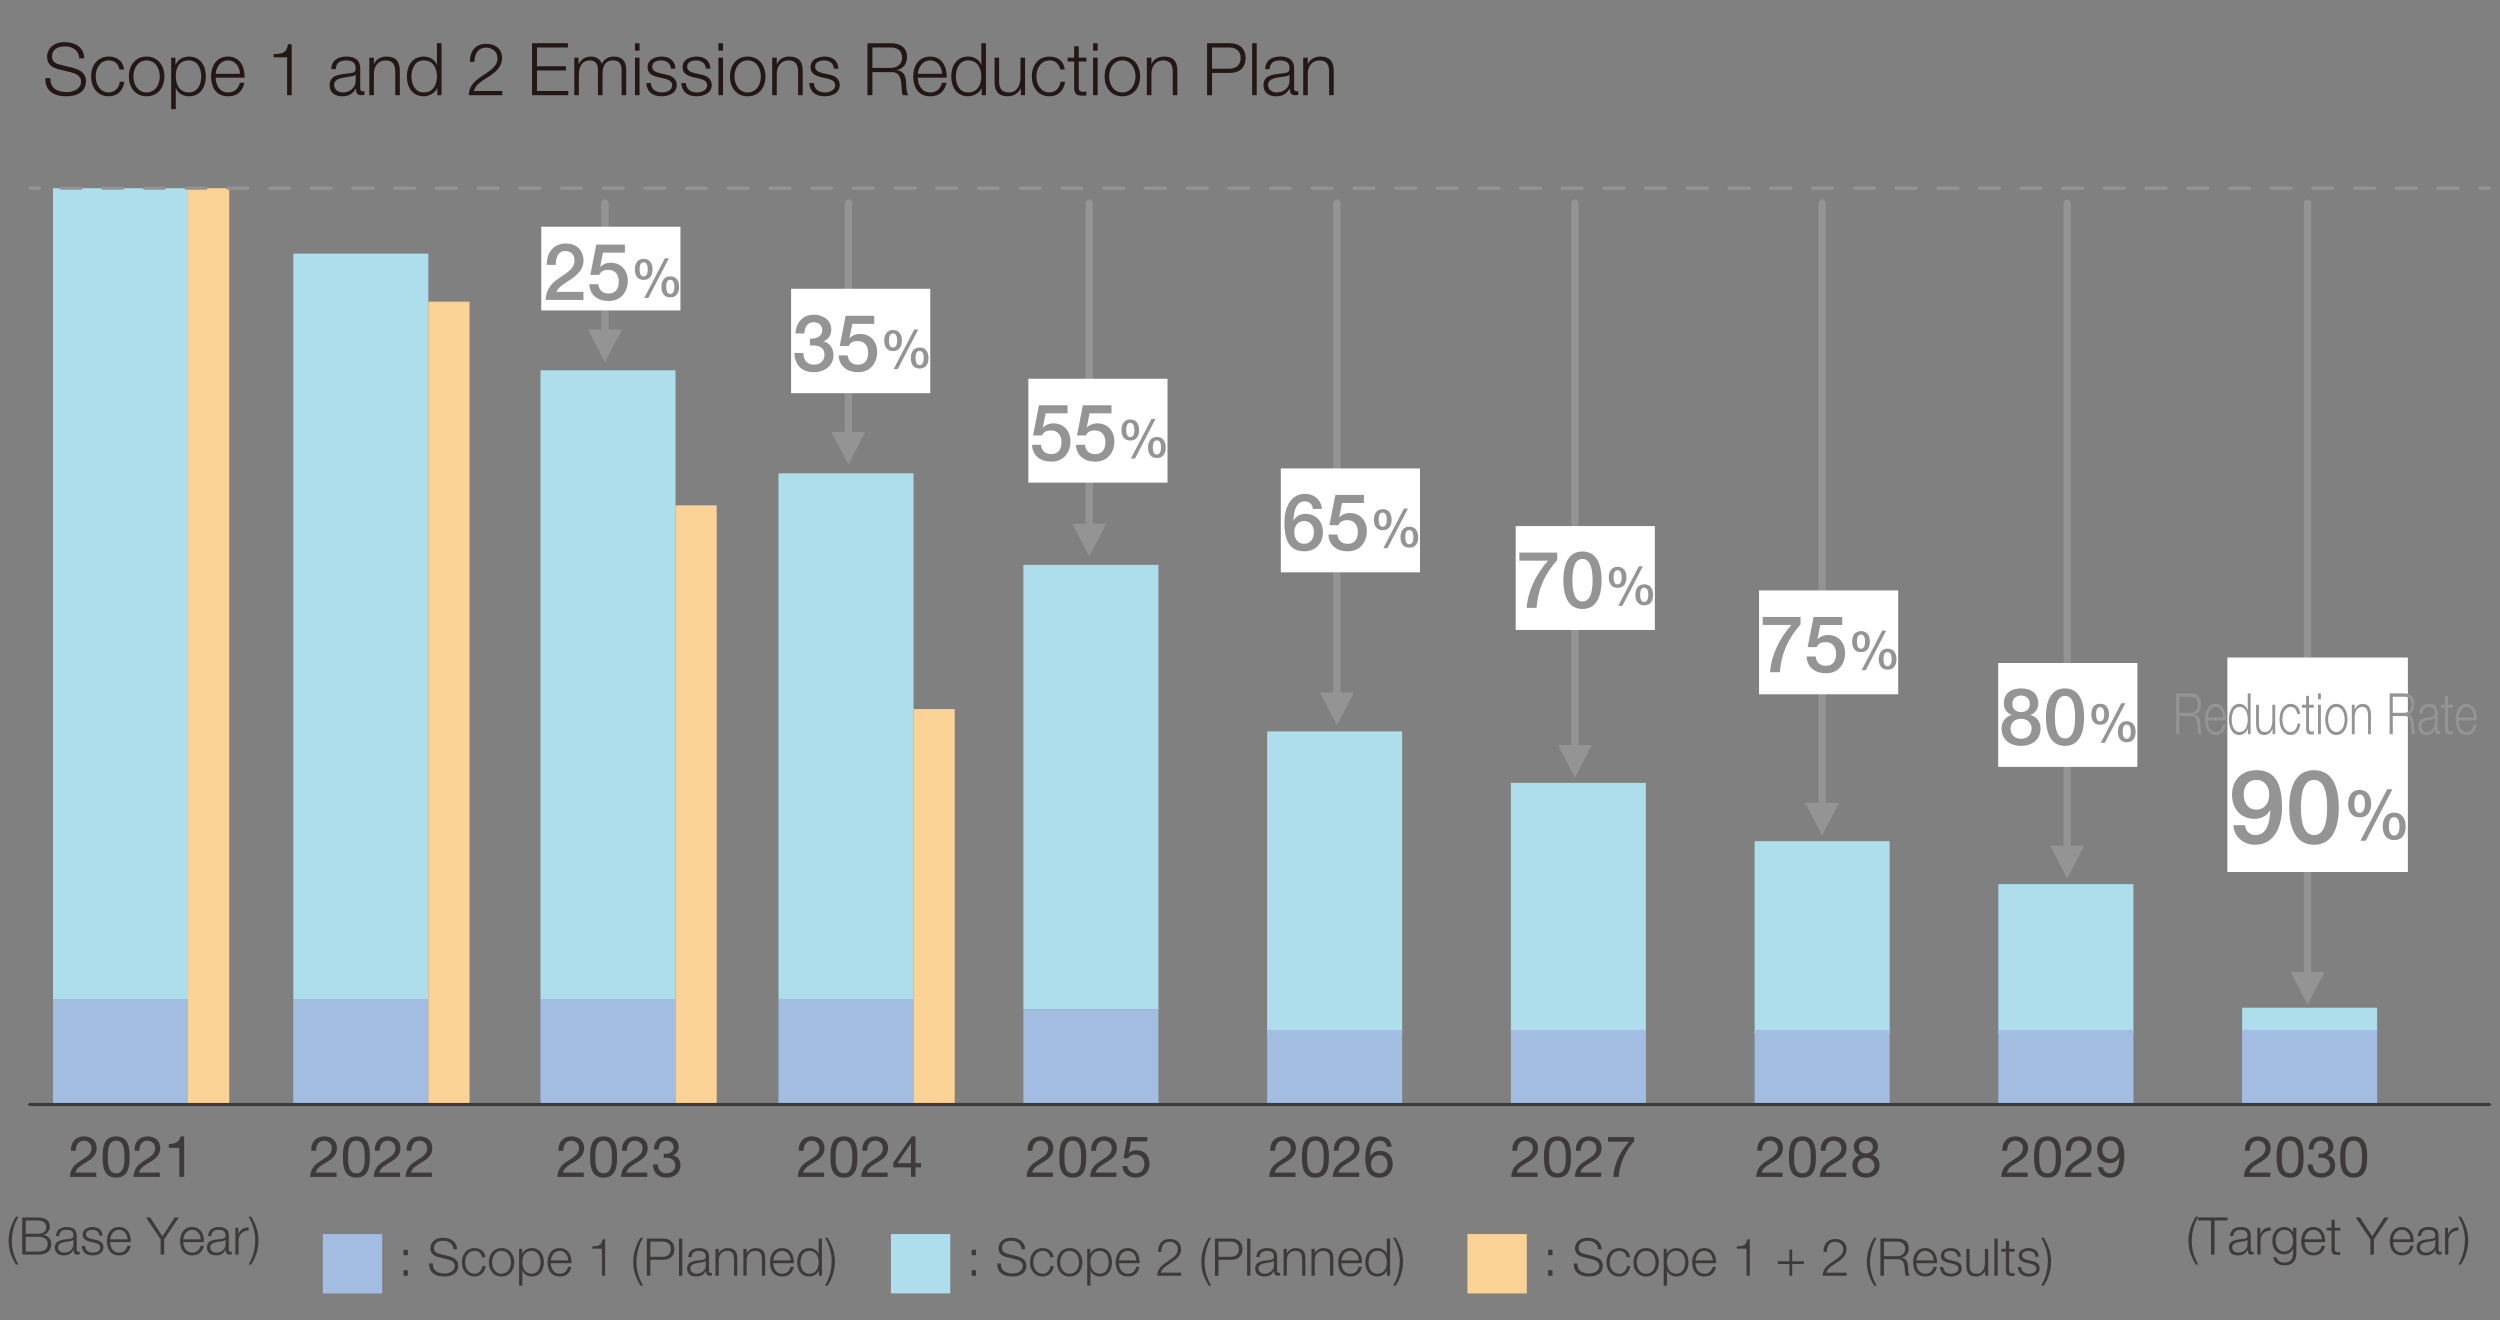 <?xml version="1.0" encoding="UTF-8"?>
<svg id="_レイヤー_1" data-name="レイヤー 1" xmlns="http://www.w3.org/2000/svg" viewBox="0 0 640 338">
  <rect x="0" y="0" width="640" height="338" fill="#808080" stroke="none"/>
  <rect x="13.568" y="48.18" width="34.568" height="207.743" fill="#aeddec"/>
  <rect x="13.568" y="255.924" width="34.568" height="26.95" fill="#a3bce2"/>
  <polygon points="48.135 48.18 48.135 255.923 48.135 282.876 58.68 282.876 58.68 255.923 58.68 48.18 48.135 48.18" fill="#fbd295"/>
  <rect x="75.086" y="64.921" width="34.568" height="191.003" fill="#aeddec"/>
  <rect x="75.086" y="255.924" width="34.568" height="26.95" fill="#a3bce2"/>
  <polygon points="109.654 77.225 109.654 255.924 109.654 282.874 120.199 282.874 120.199 255.924 120.199 77.225 109.654 77.225" fill="#fbd295"/>
  <rect x="138.361" y="94.803" width="34.568" height="161.121" fill="#aeddec"/>
  <rect x="138.361" y="255.924" width="34.568" height="26.95" fill="#a3bce2"/>
  <polygon points="172.931 129.37 172.931 255.925 172.931 282.875 183.476 282.875 183.476 255.925 183.476 129.37 172.931 129.37" fill="#fbd295"/>
  <rect x="199.297" y="121.168" width="34.568" height="134.756" fill="#aeddec"/>
  <rect x="199.297" y="255.924" width="34.568" height="26.95" fill="#a3bce2"/>
  <polygon points="233.864 181.515 233.864 255.923 233.864 282.876 244.409 282.876 244.409 255.923 244.409 181.515 233.864 181.515" fill="#fbd295"/>
  <rect x="261.986" y="144.603" width="34.568" height="113.799" fill="#aeddec"/>
  <rect x="261.986" y="258.399" width="34.568" height="24.475" fill="#a3bce2"/>
  <rect x="324.386" y="187.229" width="34.568" height="77.325" fill="#aeddec"/>
  <rect x="324.386" y="263.673" width="34.568" height="19.201" fill="#a3bce2"/>
  <rect x="386.782" y="200.411" width="34.568" height="64.142" fill="#aeddec"/>
  <rect x="386.782" y="263.673" width="34.568" height="19.201" fill="#a3bce2"/>
  <rect x="449.182" y="215.35" width="34.569" height="49.204" fill="#aeddec"/>
  <rect x="449.182" y="263.673" width="34.569" height="19.201" fill="#a3bce2"/>
  <rect x="511.579" y="226.337" width="34.569" height="38.216" fill="#aeddec"/>
  <rect x="511.579" y="263.673" width="34.569" height="19.201" fill="#a3bce2"/>
  <rect x="573.978" y="257.975" width="34.568" height="6.578" fill="#aeddec"/>
  <rect x="573.978" y="263.673" width="34.568" height="19.201" fill="#a3bce2"/>
  <polygon points="7.517 282.354 7.118 282.754 7.517 283.155 637.4 283.155 637.799 282.754 637.4 282.354 7.517 282.354" fill="#3e3a39"/>
  <polygon points="7.517 47.78 7.118 48.18 7.517 48.581 10.178 48.581 10.577 48.18 10.178 47.78 7.517 47.78" fill="#949495"/>
  <path d="M15.515,47.78l-.399.399.399.402h5.338l.402-.402-.402-.399h-5.338ZM26.194,47.78l-.402.399.402.402h5.338l.397-.402-.397-.399h-5.338ZM36.869,47.78l-.402.399.402.402h5.335l.399-.402-.399-.399h-5.335ZM47.542,47.78l-.396.399.396.402h5.338l.399-.402-.399-.399h-5.338ZM58.218,47.78l-.399.399.399.402h5.338l.402-.402-.402-.399h-5.338ZM68.894,47.78l-.399.399.399.402h5.34l.397-.402-.397-.399h-5.34ZM79.572,47.78l-.401.399.401.402h5.338l.396-.402-.396-.399h-5.338ZM90.245,47.78l-.396.399.396.402h5.338l.399-.402-.399-.399h-5.338ZM100.921,47.78l-.397.399.397.402h5.338l.402-.402-.402-.399h-5.338ZM111.597,47.78l-.399.399.399.402h5.338l.402-.402-.402-.399h-5.338ZM122.276,47.78l-.402.399.402.402h5.338l.396-.402-.396-.399h-5.338ZM132.951,47.78l-.402.399.402.402h5.335l.399-.402-.399-.399h-5.335ZM143.624,47.78l-.396.399.396.402h5.338l.399-.402-.399-.399h-5.338ZM154.3,47.78l-.399.399.399.402h5.338l.401-.402-.401-.399h-5.338ZM164.976,47.78l-.399.399.399.402h5.341l.396-.402-.396-.399h-5.341ZM175.654,47.78l-.402.399.402.402h5.335l.399-.402-.399-.399h-5.335ZM186.327,47.78l-.397.399.397.402h5.338l.399-.402-.399-.399h-5.338ZM197.003,47.78l-.399.399.399.402h5.338l.402-.402-.402-.399h-5.338ZM207.679,47.78l-.399.399.399.402h5.338l.399-.402-.399-.399h-5.338ZM218.355,47.78l-.399.399.399.402h5.341l.396-.402-.396-.399h-5.341ZM229.03,47.78l-.399.399.399.402h5.338l.399-.402-.399-.399h-5.338ZM239.706,47.78l-.397.399.397.402h5.338l.399-.402-.399-.399h-5.338ZM250.382,47.78l-.399.399.399.402h5.338l.402-.402-.402-.399h-5.338ZM261.057,47.78l-.399.399.399.402h5.341l.396-.402-.396-.399h-5.341ZM271.733,47.78l-.399.399.399.402h5.338l.399-.402-.399-.399h-5.338ZM282.409,47.78l-.397.399.397.402h5.338l.399-.402-.399-.399h-5.338ZM293.085,47.78l-.399.399.399.402h5.338l.401-.402-.401-.399h-5.338ZM303.76,47.78l-.399.399.399.402h5.338l.399-.402-.399-.399h-5.338ZM314.436,47.78l-.399.399.399.402h5.338l.399-.402-.399-.399h-5.338ZM325.112,47.78l-.399.399.399.402h5.338l.399-.402-.399-.399h-5.338ZM335.788,47.78l-.399.399.399.402h5.338l.4-.402-.4-.399h-5.338ZM346.464,47.78l-.399.399.399.402h5.338l.399-.402-.399-.399h-5.338ZM357.139,47.78l-.399.399.399.402h5.338l.399-.402-.399-.399h-5.338ZM367.815,47.78l-.399.399.399.402h5.338l.399-.402-.399-.399h-5.338ZM378.491,47.78l-.399.399.399.402h5.338l.399-.402-.399-.399h-5.338ZM389.167,47.78l-.399.399.399.402h5.338l.399-.402-.399-.399h-5.338ZM399.842,47.78l-.399.399.399.402h5.338l.399-.402-.399-.399h-5.338ZM410.518,47.78l-.399.399.399.402h5.338l.399-.402-.399-.399h-5.338ZM421.194,47.78l-.399.399.399.402h5.338l.399-.402-.399-.399h-5.338ZM431.87,47.78l-.399.399.399.402h5.338l.399-.402-.399-.399h-5.338ZM442.545,47.78l-.399.399.399.402h5.338l.399-.402-.399-.399h-5.338ZM453.221,47.78l-.399.399.399.402h5.338l.399-.402-.399-.399h-5.338ZM463.897,47.78l-.399.399.399.402h5.338l.399-.402-.399-.399h-5.338ZM474.573,47.78l-.4.399.4.402h5.338l.399-.402-.399-.399h-5.338ZM485.249,47.78l-.399.399.399.402h5.338l.399-.402-.399-.399h-5.338ZM495.924,47.78l-.399.399.399.402h5.338l.399-.402-.399-.399h-5.338ZM506.6,47.78l-.399.399.399.402h5.338l.399-.402-.399-.399h-5.338ZM517.276,47.78l-.399.399.399.402h5.338l.399-.402-.399-.399h-5.338ZM527.951,47.78l-.399.399.399.402h5.338l.399-.402-.399-.399h-5.338ZM538.627,47.78l-.399.399.399.402h5.338l.399-.402-.399-.399h-5.338ZM549.303,47.78l-.399.399.399.402h5.338l.399-.402-.399-.399h-5.338ZM559.979,47.78l-.402.399.402.402h5.338l.399-.402-.399-.399h-5.338ZM570.654,47.78l-.399.399.399.402h5.338l.397-.402-.397-.399h-5.338ZM581.33,47.78l-.399.399.399.402h5.338l.399-.402-.399-.399h-5.338ZM592.003,47.78l-.396.399.396.402h5.341l.399-.402-.399-.399h-5.341ZM602.682,47.78l-.399.399.399.402h5.338l.399-.402-.399-.399h-5.338ZM613.357,47.78l-.399.399.399.402h5.338l.399-.402-.399-.399h-5.338ZM624.033,47.78l-.399.399.399.402h5.338l.399-.402-.399-.399h-5.338Z" fill="#949495"/>
  <polygon points="634.741 47.78 634.341 48.18 634.741 48.581 637.402 48.581 637.798 48.18 637.402 47.78 634.741 47.78" fill="#949495"/>
  <path d="M591.656,51.983v200.378c0,.514-.418.931-.931.931-.514,0-.931-.418-.931-.931V51.983c0-.514.418-.931.931-.931.514,0,.931.418.931.931" fill="#949495"/>
  <polygon points="586.373 248.822 590.724 257.191 595.074 248.822 586.373 248.822" fill="#949495"/>
  <path d="M530.136,51.983v168.058c0,.514-.418.931-.931.931s-.931-.418-.931-.931V51.983c0-.514.418-.931.931-.931s.931.418.931.931" fill="#949495"/>
  <polygon points="524.854 216.503 529.204 224.871 533.555 216.503 524.854 216.503" fill="#949495"/>
  <path d="M467.397,51.983v157.071c0,.514-.418.931-.931.931s-.931-.418-.931-.931V51.983c0-.514.418-.931.931-.931s.931.418.931.931" fill="#949495"/>
  <polygon points="462.114 205.517 466.465 213.886 470.815 205.517 462.114 205.517" fill="#949495"/>
  <path d="M404.12,51.983v142.279c0,.514-.418.931-.931.931-.514,0-.932-.418-.932-.931V51.983c0-.514.418-.931.932-.931.514,0,.931.418.931.931" fill="#949495"/>
  <polygon points="398.837 190.723 403.188 199.092 407.538 190.723 398.837 190.723" fill="#949495"/>
  <path d="M343.186,51.983v128.801c0,.514-.418.931-.931.931s-.931-.418-.931-.931V51.983c0-.514.418-.931.931-.931s.931.418.931.931" fill="#949495"/>
  <polygon points="337.904 177.248 342.255 185.616 346.605 177.248 337.904 177.248" fill="#949495"/>
  <path d="M279.775,51.983v85.635c0,.514-.418.931-.932.931s-.931-.418-.931-.931V51.983c0-.514.418-.931.931-.931s.932.418.932.931" fill="#949495"/>
  <polygon points="274.493 134.08 278.843 142.449 283.194 134.08 274.493 134.08" fill="#949495"/>
  <path d="M218.103,51.983v62.128c0,.514-.418.931-.931.931s-.931-.418-.931-.931v-62.128c0-.514.418-.931.931-.931s.931.418.931.931" fill="#949495"/>
  <polygon points="212.821 110.574 217.171 118.943 221.522 110.574 212.821 110.574" fill="#949495"/>
  <path d="M155.785,51.983v35.891c0,.514-.418.931-.931.931s-.931-.418-.931-.931v-35.891c0-.514.418-.931.931-.931s.931.418.931.931" fill="#949495"/>
  <polygon points="150.503 84.335 154.853 92.704 159.204 84.335 150.503 84.335" fill="#949495"/>
  <rect x="570.21" y="168.328" width="46.205" height="54.903" fill="#fff"/>
  <path d="M592.388,197.168c-5.272,0-6.347,5.377-6.347,9.548,0,4.171,1.075,9.548,6.347,9.548,5.272,0,6.348-5.377,6.348-9.548,0-4.17-1.075-9.548-6.348-9.548ZM592.388,213.771c-2.623,0-3.357-3.226-3.357-7.056,0-3.829.734-7.056,3.357-7.056s3.357,3.226,3.357,7.056c0,3.83-.734,7.056-3.357,7.056ZM571.742,211.253c.157,2.99,2.623,5.01,5.534,5.01,5.194,0,6.925-5.115,6.925-9.495,0-5.351-1.285-9.6-6.479-9.6-4.013,0-6.321,2.702-6.321,6.269,0,3.751,2.335,6.19,5.797,6.19,1.679,0,3.174-.787,3.961-2.203l.053.052c-.184,2.413-.551,6.295-3.803,6.295-1.547,0-2.544-1.023-2.675-2.518h-2.99ZM577.591,199.66c2.23,0,3.331,1.784,3.331,3.751,0,2.02-1.102,3.856-3.331,3.856-2.177,0-3.2-1.862-3.2-3.856s1.023-3.751,3.2-3.751Z" fill="#949495"/>
  <path d="M604.263,215.233h1.374l6.82-13.181h-1.339l-6.855,13.181ZM602.712,205.735c0-1.181.247-2.361,1.339-2.361s1.374,1.181,1.374,2.361c0,1.322-.388,2.361-1.374,2.361s-1.339-1.04-1.339-2.361ZM604.069,209.241c2.132,0,2.943-1.586,2.943-3.507,0-1.903-.881-3.507-2.943-3.507-2.062,0-2.943,1.604-2.943,3.507,0,1.921.811,3.507,2.943,3.507ZM611.558,211.55c0-1.181.247-2.361,1.339-2.361s1.374,1.181,1.374,2.361c0,1.322-.388,2.361-1.374,2.361s-1.339-1.04-1.339-2.361ZM612.915,215.056c2.132,0,2.943-1.586,2.943-3.507,0-1.903-.881-3.507-2.943-3.507-2.062,0-2.943,1.603-2.943,3.507,0,1.921.811,3.507,2.943,3.507Z" fill="#949495"/>
  <rect x="511.541" y="169.73" width="35.627" height="26.594" fill="#fff"/>
  <path d="M528.639,176.231c-4.064,0-4.893,4.145-4.893,7.36,0,3.215.829,7.36,4.893,7.36s4.893-4.145,4.893-7.36c0-3.215-.829-7.36-4.893-7.36ZM528.639,189.03c-2.022,0-2.588-2.487-2.588-5.439,0-2.952.566-5.439,2.588-5.439s2.588,2.487,2.588,5.439c0,2.952-.566,5.439-2.588,5.439ZM517.392,178.05c1.234,0,2.224.769,2.224,2.164,0,1.335-.95,2.083-2.224,2.083s-2.224-.748-2.224-2.083c0-1.395.991-2.164,2.224-2.164ZM517.392,190.951c2.871,0,4.994-1.678,4.994-4.448,0-1.779-1.011-3.053-2.588-3.458v-.04c1.274-.485,2.002-1.537,2.002-2.912,0-2.406-1.597-3.862-4.408-3.862s-4.408,1.456-4.408,3.862c0,1.375.728,2.426,2.002,2.912v.04c-1.577.404-2.588,1.678-2.588,3.458,0,2.77,2.123,4.448,4.994,4.448ZM517.392,189.131c-1.537,0-2.689-.971-2.689-2.628,0-1.557,1.153-2.487,2.689-2.487s2.689.93,2.689,2.487c0,1.658-1.153,2.628-2.689,2.628Z" fill="#949495"/>
  <path d="M537.79,190.156h1.058l5.248-10.144h-1.031l-5.275,10.144ZM536.597,182.847c0-.909.19-1.817,1.031-1.817.841,0,1.058.909,1.058,1.817,0,1.017-.298,1.817-1.058,1.817s-1.031-.8-1.031-1.817ZM537.641,185.545c1.641,0,2.265-1.221,2.265-2.699,0-1.465-.678-2.699-2.265-2.699s-2.265,1.234-2.265,2.699c0,1.478.624,2.699,2.265,2.699ZM543.404,187.322c0-.909.19-1.817,1.031-1.817.841,0,1.058.909,1.058,1.817,0,1.017-.299,1.817-1.058,1.817s-1.031-.8-1.031-1.817ZM544.449,190.021c1.641,0,2.265-1.221,2.265-2.699,0-1.465-.678-2.699-2.265-2.699s-2.265,1.234-2.265,2.699c0,1.478.624,2.699,2.265,2.699Z" fill="#949495"/>
  <rect x="450.315" y="151.146" width="35.628" height="26.593" fill="#fff"/>
  <path d="M462.765,165.673h2.305c.364-.991,1.314-1.294,2.285-1.294,1.86,0,2.69,1.395,2.69,2.952,0,1.719-.668,3.114-2.629,3.114-1.496,0-2.467-.87-2.608-2.386h-2.305c.101,2.831,2.224,4.307,4.954,4.307,3.478,0,4.893-2.811,4.893-5.075,0-2.71-1.618-4.732-4.428-4.732-.95,0-1.981.384-2.608,1.072l-.041-.04.728-3.599h5.601v-2.062h-7.32l-1.516,7.744ZM451.254,159.991h7.34c-2.912,3.276-5.156,7.623-5.459,12.092h2.527c.364-5.116,2.325-8.897,5.278-12.233v-1.921h-9.686v2.062Z" fill="#949495"/>
  <path d="M476.566,171.571h1.058l5.249-10.144h-1.031l-5.275,10.144ZM475.373,164.262c0-.909.19-1.817,1.031-1.817.841,0,1.058.909,1.058,1.817,0,1.017-.298,1.817-1.058,1.817s-1.031-.8-1.031-1.817ZM476.417,166.96c1.641,0,2.265-1.221,2.265-2.699,0-1.465-.678-2.699-2.265-2.699-1.586,0-2.265,1.234-2.265,2.699,0,1.478.624,2.699,2.265,2.699ZM482.18,168.737c0-.909.19-1.817,1.031-1.817.841,0,1.058.909,1.058,1.817,0,1.017-.299,1.817-1.058,1.817s-1.031-.8-1.031-1.817ZM483.225,171.435c1.641,0,2.265-1.221,2.265-2.699,0-1.465-.678-2.699-2.265-2.699s-2.265,1.234-2.265,2.699c0,1.478.624,2.699,2.265,2.699Z" fill="#949495"/>
  <rect x="388.015" y="134.677" width="35.627" height="26.594" fill="#fff"/>
  <path d="M405.114,141.178c-4.064,0-4.893,4.145-4.893,7.36,0,3.215.829,7.36,4.893,7.36s4.893-4.145,4.893-7.36c0-3.215-.829-7.36-4.893-7.36ZM405.114,153.977c-2.022,0-2.588-2.487-2.588-5.439s.566-5.439,2.588-5.439,2.588,2.487,2.588,5.439-.566,5.439-2.588,5.439ZM388.953,143.524h7.34c-2.912,3.276-5.156,7.623-5.459,12.092h2.527c.364-5.116,2.325-8.897,5.278-12.233v-1.921h-9.686v2.062Z" fill="#949495"/>
  <path d="M414.265,155.104h1.058l5.248-10.144h-1.031l-5.275,10.144ZM413.071,147.794c0-.909.19-1.817,1.031-1.817.841,0,1.058.909,1.058,1.817,0,1.017-.298,1.817-1.058,1.817s-1.031-.8-1.031-1.817ZM414.116,150.493c1.641,0,2.265-1.22,2.265-2.699,0-1.465-.678-2.699-2.265-2.699s-2.265,1.234-2.265,2.699c0,1.478.624,2.699,2.265,2.699ZM419.879,152.27c0-.909.19-1.817,1.031-1.817s1.058.909,1.058,1.817c0,1.017-.298,1.817-1.058,1.817s-1.031-.8-1.031-1.817ZM420.924,154.969c1.641,0,2.265-1.221,2.265-2.699,0-1.465-.678-2.699-2.265-2.699-1.587,0-2.265,1.234-2.265,2.699,0,1.478.624,2.699,2.265,2.699Z" fill="#949495"/>
  <rect x="327.885" y="119.92" width="35.628" height="26.594" fill="#fff"/>
  <path d="M340.332,134.448h2.305c.364-.991,1.314-1.294,2.285-1.294,1.861,0,2.69,1.395,2.69,2.952,0,1.719-.667,3.114-2.629,3.114-1.496,0-2.467-.869-2.608-2.386h-2.305c.101,2.831,2.224,4.307,4.954,4.307,3.478,0,4.893-2.811,4.893-5.075,0-2.71-1.618-4.732-4.428-4.732-.95,0-1.982.384-2.609,1.072l-.04-.04.728-3.599h5.601v-2.062h-7.32l-1.516,7.744ZM338.406,130.283c-.121-2.305-2.022-3.862-4.266-3.862-4.004,0-5.338,3.943-5.338,7.32,0,4.125.991,7.401,5.156,7.401,2.831,0,4.711-2.083,4.711-4.833,0-2.71-1.658-4.752-4.469-4.752-1.253,0-2.426.566-3.053,1.678l-.041-.04c.142-1.86.425-4.853,2.932-4.853,1.193,0,1.962.789,2.063,1.941h2.305ZM333.877,139.22c-1.678,0-2.548-1.415-2.548-2.952,0-1.557.87-2.891,2.548-2.891,1.658,0,2.487,1.375,2.487,2.891,0,1.517-.829,2.952-2.487,2.952Z" fill="#949495"/>
  <path d="M354.133,140.347h1.058l5.248-10.144h-1.031l-5.275,10.144ZM352.94,133.037c0-.909.19-1.817,1.031-1.817.841,0,1.058.909,1.058,1.817,0,1.017-.299,1.817-1.058,1.817s-1.031-.8-1.031-1.817ZM353.984,135.736c1.641,0,2.265-1.22,2.265-2.699,0-1.465-.678-2.699-2.265-2.699s-2.265,1.234-2.265,2.699c0,1.478.624,2.699,2.265,2.699ZM359.748,137.512c0-.909.19-1.817,1.031-1.817.841,0,1.058.909,1.058,1.817,0,1.017-.298,1.817-1.058,1.817s-1.031-.8-1.031-1.817ZM360.792,140.211c1.641,0,2.265-1.221,2.265-2.699,0-1.465-.678-2.699-2.265-2.699-1.587,0-2.265,1.234-2.265,2.699,0,1.478.624,2.699,2.265,2.699Z" fill="#949495"/>
  <rect x="263.256" y="96.961" width="35.627" height="26.594" fill="#fff"/>
  <path d="M275.705,111.487h2.305c.364-.991,1.315-1.294,2.285-1.294,1.86,0,2.689,1.395,2.689,2.952,0,1.719-.667,3.114-2.628,3.114-1.496,0-2.467-.869-2.609-2.386h-2.305c.101,2.831,2.224,4.307,4.954,4.307,3.478,0,4.893-2.811,4.893-5.075,0-2.71-1.618-4.732-4.428-4.732-.95,0-1.982.384-2.608,1.072l-.041-.04.728-3.599h5.601v-2.062h-7.32l-1.517,7.744ZM264.458,111.487h2.305c.364-.991,1.314-1.294,2.285-1.294,1.86,0,2.69,1.395,2.69,2.952,0,1.719-.668,3.114-2.629,3.114-1.496,0-2.467-.869-2.608-2.386h-2.305c.101,2.831,2.224,4.307,4.954,4.307,3.478,0,4.893-2.811,4.893-5.075,0-2.71-1.618-4.732-4.428-4.732-.95,0-1.981.384-2.608,1.072l-.041-.04.728-3.599h5.601v-2.062h-7.32l-1.516,7.744Z" fill="#949495"/>
  <path d="M289.507,117.386h1.058l5.248-10.144h-1.031l-5.275,10.144ZM288.313,110.076c0-.909.19-1.817,1.031-1.817.841,0,1.058.909,1.058,1.817,0,1.017-.299,1.817-1.058,1.817s-1.031-.8-1.031-1.817ZM289.357,112.775c1.641,0,2.265-1.221,2.265-2.699,0-1.465-.678-2.699-2.265-2.699s-2.265,1.234-2.265,2.699c0,1.478.624,2.699,2.265,2.699ZM295.121,114.551c0-.909.19-1.817,1.031-1.817.841,0,1.058.909,1.058,1.817,0,1.017-.298,1.817-1.058,1.817s-1.031-.8-1.031-1.817ZM296.165,117.25c1.641,0,2.265-1.221,2.265-2.699,0-1.465-.678-2.699-2.265-2.699-1.587,0-2.265,1.234-2.265,2.699,0,1.478.624,2.699,2.265,2.699Z" fill="#949495"/>
  <rect x="202.522" y="73.925" width="35.627" height="26.729" fill="#fff"/>
  <path d="M214.97,88.588h2.305c.364-.991,1.315-1.294,2.285-1.294,1.86,0,2.689,1.395,2.689,2.952,0,1.719-.667,3.114-2.628,3.114-1.496,0-2.467-.869-2.609-2.386h-2.305c.101,2.831,2.224,4.307,4.954,4.307,3.478,0,4.893-2.811,4.893-5.075,0-2.71-1.618-4.732-4.428-4.732-.95,0-1.982.384-2.608,1.072l-.041-.04.728-3.599h5.601v-2.062h-7.32l-1.517,7.744ZM207.362,88.426c1.82-.081,3.7.202,3.7,2.406,0,1.618-1.173,2.528-2.709,2.528-1.8,0-2.73-1.294-2.669-3.013h-2.305c.061,2.952,1.699,4.934,4.974,4.934,2.709,0,5.015-1.658,5.015-4.327,0-1.82-.971-3.215-2.568-3.539v-.04c1.355-.485,2.002-1.618,2.002-3.033,0-2.507-2.265-3.781-4.469-3.781-2.851,0-4.57,2.063-4.691,4.813h2.305c-.041-1.456.748-2.892,2.346-2.892,1.274,0,2.204.809,2.204,2.002,0,1.739-1.597,2.285-3.134,2.224v1.719Z" fill="#949495"/>
  <path d="M228.771,94.487h1.058l5.248-10.144h-1.031l-5.275,10.144ZM227.578,87.177c0-.909.19-1.817,1.031-1.817.841,0,1.058.909,1.058,1.817,0,1.017-.299,1.817-1.058,1.817s-1.031-.8-1.031-1.817ZM228.622,89.876c1.641,0,2.265-1.221,2.265-2.699,0-1.465-.678-2.699-2.265-2.699s-2.265,1.234-2.265,2.699c0,1.478.624,2.699,2.265,2.699ZM234.386,91.652c0-.909.19-1.817,1.031-1.817.841,0,1.058.909,1.058,1.817,0,1.017-.298,1.817-1.058,1.817s-1.031-.8-1.031-1.817ZM235.43,94.351c1.641,0,2.265-1.221,2.265-2.699,0-1.465-.678-2.699-2.265-2.699-1.587,0-2.265,1.234-2.265,2.699,0,1.478.624,2.699,2.265,2.699Z" fill="#949495"/>
  <rect x="138.563" y="58.042" width="35.628" height="21.426" fill="#fff"/>
  <path d="M151.13,70.367h2.305c.364-.991,1.314-1.294,2.285-1.294,1.86,0,2.689,1.395,2.689,2.952,0,1.719-.667,3.114-2.628,3.114-1.496,0-2.467-.87-2.609-2.386h-2.305c.101,2.831,2.224,4.307,4.954,4.307,3.478,0,4.893-2.811,4.893-5.075,0-2.71-1.618-4.732-4.428-4.732-.95,0-1.982.384-2.608,1.072l-.041-.04.728-3.599h5.601v-2.062h-7.32l-1.517,7.744ZM149.366,74.714h-6.895c.404-1.254,2.123-2.123,3.761-3.256,1.618-1.132,3.154-2.527,3.154-4.772,0-1.82-1.092-4.347-4.549-4.347-3.154,0-4.873,2.325-4.873,5.459h2.305c.061-1.982.607-3.539,2.426-3.539,1.982,0,2.406,1.496,2.386,2.507-.041,2.204-2.426,3.316-4.267,4.651-1.901,1.274-3.094,3.033-3.114,5.358h9.665v-2.062Z" fill="#949495"/>
  <path d="M164.931,76.265h1.058l5.248-10.144h-1.031l-5.275,10.144ZM163.738,68.956c0-.909.19-1.817,1.031-1.817.841,0,1.058.909,1.058,1.817,0,1.017-.299,1.817-1.058,1.817s-1.031-.8-1.031-1.817ZM164.782,71.655c1.641,0,2.265-1.221,2.265-2.699,0-1.465-.678-2.699-2.265-2.699s-2.265,1.234-2.265,2.699c0,1.478.624,2.699,2.265,2.699ZM170.546,73.431c0-.909.19-1.817,1.031-1.817.841,0,1.058.909,1.058,1.817,0,1.017-.298,1.817-1.058,1.817s-1.031-.8-1.031-1.817ZM171.59,76.13c1.641,0,2.265-1.22,2.265-2.699,0-1.465-.678-2.699-2.265-2.699-1.587,0-2.265,1.234-2.265,2.699,0,1.478.624,2.699,2.265,2.699Z" fill="#949495"/>
  <path d="M629.401,183.652c.117-1.374.783-2.69,1.988-2.69,1.193,0,1.883,1.301,1.918,2.69h-3.906ZM634.043,184.427c.058-2.119-.713-4.239-2.654-4.239-1.918,0-2.725,2.003-2.725,3.99,0,2.149.807,3.99,2.725,3.99,1.52,0,2.315-.994,2.631-2.704h-.737c-.234,1.14-.819,1.929-1.894,1.929-1.415,0-1.976-1.622-1.988-2.967h4.642ZM626.672,178.141h-.737v2.266h-1.052v.775h1.052v5.16c-.012,1.286.327,1.696,1.31,1.696l.655-.029v-.789l-.631.044c-.526-.044-.596-.395-.596-.994v-5.087h1.228v-.775h-1.228v-2.266ZM620.093,182.717c.023-1.228.702-1.754,1.614-1.754.865,0,1.579.307,1.579,1.549,0,.833-.339.935-.947,1.023-1.59.234-3.239.307-3.239,2.426,0,1.52.912,2.207,2.023,2.207,1.158,0,1.684-.555,2.198-1.535h.023c0,.789.117,1.316.865,1.316l.479-.058v-.775l-.234.058c-.292,0-.433-.205-.433-.555v-4.005c0-2.017-1.158-2.426-2.222-2.426-1.38,0-2.374.76-2.444,2.529h.737ZM623.285,185.026c.012,1.476-.982,2.368-2.105,2.368-.69,0-1.345-.57-1.345-1.491,0-1.476,1.555-1.462,2.806-1.739l.62-.336h.023v1.199ZM612.552,178.361h2.97c1.193,0,1.801.804,1.801,2.076s-.83,2.032-1.801,2.032h-2.97v-4.107ZM611.757,187.95h.795v-4.634h3.017c1.508-.073,1.602,1.549,1.672,3.011.023.439.023,1.213.222,1.622h.877c-.351-.526-.351-1.959-.386-2.675-.058-1.242-.374-2.178-1.462-2.353v-.029c1.076-.263,1.625-1.345,1.625-2.66,0-1.886-1.158-2.719-2.538-2.719h-3.824v10.437ZM602.063,187.95h.737v-4.4c.023-1.476.725-2.587,1.894-2.587,1.193,0,1.532.979,1.532,2.28v4.707h.737v-4.853c0-1.798-.515-2.909-2.21-2.909-.854,0-1.66.614-1.929,1.52h-.023v-1.301h-.737v7.542ZM598.114,180.963c1.415,0,2.117,1.608,2.117,3.216s-.702,3.216-2.117,3.216-2.117-1.608-2.117-3.216.702-3.216,2.117-3.216ZM598.114,180.188c-1.848,0-2.853,1.827-2.853,3.99s1.006,3.99,2.853,3.99,2.853-1.827,2.853-3.99-1.006-3.99-2.853-3.99ZM593.411,178.989h.737v-1.476h-.737v1.476ZM593.411,187.95h.737v-7.542h-.737v7.542ZM591.102,178.141h-.737v2.266h-1.052v.775h1.052v5.16c-.012,1.286.327,1.696,1.31,1.696l.655-.029v-.789l-.631.044c-.526-.044-.596-.395-.596-.994v-5.087h1.228v-.775h-1.228v-2.266ZM588.85,182.775c-.164-1.725-1.158-2.587-2.444-2.587-1.848,0-2.853,1.827-2.853,3.99s1.006,3.99,2.853,3.99c1.345,0,2.292-1.111,2.491-2.923h-.737c-.094,1.257-.842,2.149-1.754,2.149-1.415,0-2.117-1.608-2.117-3.216s.702-3.216,2.117-3.216c.959,0,1.508.687,1.707,1.813h.737ZM582.457,180.407h-.737v3.961c0,1.535-.55,3.026-1.813,3.026-1.169,0-1.579-.716-1.614-2.076v-4.911h-.737v4.897c0,1.754.596,2.865,2.117,2.865.9,0,1.696-.57,2.081-1.579h.023v1.359h.678v-7.542ZM576.158,177.513h-.737v4.327h-.023c-.316-1.082-1.193-1.652-2.093-1.652-1.836,0-2.713,1.856-2.713,3.99s.877,3.99,2.713,3.99c.877,0,1.836-.672,2.152-1.652h.023v1.432h.678v-10.437ZM571.328,184.178c0-1.564.573-3.216,1.976-3.216,1.567,0,2.117,1.652,2.117,3.216s-.55,3.216-2.117,3.216c-1.403,0-1.976-1.652-1.976-3.216ZM565.205,183.652c.117-1.374.783-2.69,1.988-2.69,1.193,0,1.883,1.301,1.918,2.69h-3.906ZM569.847,184.427c.058-2.119-.713-4.239-2.654-4.239-1.918,0-2.725,2.003-2.725,3.99,0,2.149.807,3.99,2.725,3.99,1.52,0,2.315-.994,2.631-2.704h-.737c-.234,1.14-.819,1.929-1.894,1.929-1.415,0-1.976-1.622-1.988-2.967h4.642ZM557.898,178.361h2.97c1.193,0,1.801.804,1.801,2.076s-.83,2.032-1.801,2.032h-2.97v-4.107ZM557.103,187.95h.795v-4.634h3.017c1.508-.073,1.602,1.549,1.672,3.011.023.439.023,1.213.222,1.622h.877c-.351-.526-.351-1.959-.386-2.675-.058-1.242-.374-2.178-1.462-2.353v-.029c1.076-.263,1.625-1.345,1.625-2.66,0-1.886-1.158-2.719-2.538-2.719h-3.824v10.437Z" fill="#949495"/>
  <path d="M600.408,296.183c0-1.535.015-4.166,2.134-4.166s2.134,2.631,2.134,4.166c0,1.549-.015,4.18-2.134,4.18s-2.134-2.631-2.134-4.18ZM599.092,296.198c0,2.28.205,5.262,3.45,5.262s3.45-2.982,3.45-5.262c0-2.295-.205-5.277-3.45-5.277s-3.45,2.982-3.45,5.277ZM593.528,296.417c.234-.029.497-.044.745-.044,1.228,0,2.207.687,2.207,1.988,0,1.257-1.038,2.003-2.251,2.003-1.418,0-2.163-.935-2.207-2.28h-1.242c-.044,2.134,1.345,3.377,3.45,3.377,1.944,0,3.567-1.082,3.567-3.157,0-1.242-.614-2.236-1.871-2.514v-.029c.789-.365,1.432-1.155,1.432-2.061,0-1.915-1.359-2.777-3.157-2.777-2.076,0-3.128,1.374-3.201,3.347h1.242c.015-1.213.599-2.251,1.959-2.251,1.052,0,1.842.585,1.842,1.666,0,1.126-.921,1.696-1.973,1.696l-.541-.015v1.052ZM584.133,296.183c0-1.535.015-4.166,2.134-4.166s2.134,2.631,2.134,4.166c0,1.549-.015,4.18-2.134,4.18s-2.134-2.631-2.134-4.18ZM582.818,296.198c0,2.28.205,5.262,3.45,5.262s3.45-2.982,3.45-5.262c0-2.295-.205-5.277-3.45-5.277s-3.45,2.982-3.45,5.277ZM575.952,294.59c-.044-1.242.57-2.573,2.017-2.573,1.096,0,2.003.745,2.003,1.871,0,1.432-.892,2.076-2.646,3.157-1.462.906-2.704,1.783-2.909,4.239h6.768v-1.096h-5.321c.248-1.286,1.608-1.944,2.909-2.733,1.286-.804,2.514-1.725,2.514-3.552,0-1.929-1.432-2.982-3.245-2.982-2.193,0-3.435,1.564-3.333,3.669h1.242Z" fill="#3e3a39"/>
  <path d="M629.321,311.474c1.012,1.651,1.705,3.849,1.705,5.78,0,2.344-.519,4.581-1.705,6.472h.666c1.159-1.798,1.878-3.902,1.878-6.166,0-2.317-.693-4.129-1.878-6.086h-.666ZM625.942,321.183h.839v-3.662c0-1.425,1.039-2.544,2.557-2.464v-.839c-1.239-.053-2.171.599-2.597,1.705h-.027v-1.611h-.772v6.872ZM619.796,316.415c.027-1.119.799-1.598,1.838-1.598.986,0,1.798.28,1.798,1.412,0,.759-.386.852-1.079.932-1.811.213-3.689.28-3.689,2.211,0,1.385,1.039,2.011,2.304,2.011,1.318,0,1.918-.506,2.504-1.398h.027c0,.719.133,1.199.986,1.199l.546-.053v-.706l-.266.053c-.333,0-.493-.186-.493-.506v-3.649c0-1.838-1.318-2.211-2.53-2.211-1.571,0-2.704.693-2.783,2.304h.839ZM623.432,318.52c.013,1.345-1.119,2.157-2.397,2.157-.786,0-1.532-.519-1.532-1.358,0-1.345,1.771-1.332,3.196-1.585l.706-.306h.027v1.092ZM612.625,317.268c.133-1.252.892-2.45,2.264-2.45,1.358,0,2.144,1.185,2.184,2.45h-4.448ZM617.912,317.973c.067-1.931-.812-3.862-3.023-3.862-2.184,0-3.103,1.825-3.103,3.636,0,1.958.919,3.636,3.103,3.636,1.731,0,2.637-.906,2.996-2.464h-.839c-.266,1.039-.932,1.758-2.157,1.758-1.611,0-2.251-1.478-2.264-2.704h5.287ZM606.813,321.183h.906v-3.915l3.756-5.593h-1.079l-3.116,4.821-3.13-4.821h-1.079l3.742,5.593v3.915ZM597.698,312.247h-.839v2.064h-1.199v.706h1.199v4.701c-.013,1.172.373,1.545,1.492,1.545.253,0,.493-.027.746-.027v-.719c-.24.027-.479.04-.719.04-.599-.04-.679-.36-.679-.906v-4.635h1.398v-.706h-1.398v-2.064ZM589.953,317.268c.133-1.252.892-2.45,2.264-2.45,1.358,0,2.144,1.185,2.184,2.45h-4.448ZM595.241,317.973c.067-1.931-.812-3.862-3.023-3.862-2.184,0-3.103,1.825-3.103,3.636,0,1.958.919,3.636,3.103,3.636,1.731,0,2.637-.906,2.996-2.464h-.839c-.266,1.039-.932,1.758-2.157,1.758-1.611,0-2.251-1.478-2.264-2.704h5.287ZM587.87,314.311h-.839v1.185h-.027c-.333-.759-1.185-1.385-2.184-1.385-1.984,0-3.103,1.571-3.103,3.463,0,1.958.906,3.529,3.103,3.529.986,0,1.798-.573,2.184-1.412h.027v.932c0,1.678-.666,2.597-2.211,2.597-.932,0-1.825-.36-2.011-1.372h-.839c.12,1.465,1.478,2.078,2.85,2.078,2.251,0,3.036-1.252,3.05-3.303v-6.313ZM584.82,320.397c-1.545,0-2.264-1.345-2.264-2.73,0-1.425.666-2.85,2.264-2.85,1.585,0,2.211,1.505,2.211,2.85,0,1.398-.759,2.73-2.211,2.73ZM577.872,321.183h.839v-3.662c0-1.425,1.039-2.544,2.557-2.464v-.839c-1.239-.053-2.171.599-2.597,1.705h-.027v-1.611h-.772v6.872ZM571.726,316.415c.027-1.119.799-1.598,1.838-1.598.986,0,1.798.28,1.798,1.412,0,.759-.386.852-1.079.932-1.811.213-3.689.28-3.689,2.211,0,1.385,1.039,2.011,2.304,2.011,1.318,0,1.918-.506,2.504-1.398h.027c0,.719.133,1.199.986,1.199l.546-.053v-.706l-.266.053c-.333,0-.493-.186-.493-.506v-3.649c0-1.838-1.318-2.211-2.53-2.211-1.571,0-2.704.693-2.783,2.304h.839ZM575.362,318.52c.013,1.345-1.119,2.157-2.397,2.157-.786,0-1.532-.519-1.532-1.358,0-1.345,1.771-1.332,3.196-1.585l.706-.306h.027v1.092ZM562.704,312.447h3.316v8.736h.906v-8.736h3.316v-.772h-7.538v.772ZM562.787,323.727c-1.012-1.651-1.705-3.849-1.705-5.78,0-2.344.519-4.581,1.705-6.472h-.666c-1.159,1.798-1.878,3.902-1.878,6.166,0,2.317.693,4.129,1.878,6.086h.666Z" fill="#3e3a39"/>
  <path d="M63.628,311.474c1.012,1.651,1.705,3.849,1.705,5.78,0,2.344-.519,4.581-1.705,6.472h.666c1.159-1.798,1.878-3.902,1.878-6.166,0-2.317-.693-4.129-1.878-6.086h-.666ZM60.25,321.183h.839v-3.662c0-1.425,1.039-2.544,2.557-2.464v-.839c-1.239-.053-2.171.599-2.597,1.705h-.027v-1.611h-.772v6.872ZM54.104,316.415c.027-1.119.799-1.598,1.838-1.598.986,0,1.798.28,1.798,1.412,0,.759-.387.852-1.079.932-1.811.213-3.689.28-3.689,2.211,0,1.385,1.039,2.011,2.304,2.011,1.319,0,1.918-.506,2.504-1.398h.027c0,.719.133,1.199.986,1.199l.546-.053v-.706l-.266.053c-.333,0-.493-.186-.493-.506v-3.649c0-1.838-1.318-2.211-2.53-2.211-1.571,0-2.703.693-2.783,2.304h.839ZM57.74,318.52c.013,1.345-1.119,2.157-2.397,2.157-.786,0-1.532-.519-1.532-1.358,0-1.345,1.772-1.332,3.196-1.585l.706-.306h.027v1.092ZM46.932,317.268c.133-1.252.892-2.45,2.264-2.45,1.358,0,2.144,1.185,2.184,2.45h-4.448ZM52.219,317.973c.067-1.931-.812-3.862-3.023-3.862-2.184,0-3.103,1.825-3.103,3.636,0,1.958.919,3.636,3.103,3.636,1.731,0,2.637-.906,2.996-2.464h-.839c-.266,1.039-.932,1.758-2.157,1.758-1.611,0-2.251-1.478-2.264-2.704h5.287ZM41.12,321.183h.906v-3.915l3.756-5.593h-1.079l-3.116,4.821-3.13-4.821h-1.079l3.742,5.593v3.915ZM28.199,317.268c.133-1.252.892-2.45,2.264-2.45,1.358,0,2.144,1.185,2.184,2.45h-4.448ZM33.486,317.973c.067-1.931-.812-3.862-3.023-3.862-2.184,0-3.103,1.825-3.103,3.636,0,1.958.919,3.636,3.103,3.636,1.731,0,2.637-.906,2.996-2.464h-.839c-.266,1.039-.932,1.758-2.157,1.758-1.611,0-2.251-1.478-2.264-2.704h5.287ZM26.261,316.322c-.053-1.492-1.145-2.211-2.517-2.211-1.212,0-2.584.533-2.584,1.931,0,1.172.826,1.545,1.918,1.838l1.079.24c.759.186,1.505.453,1.505,1.252,0,.959-1.092,1.305-1.878,1.305-1.119,0-1.958-.586-2.024-1.718h-.839c.133,1.678,1.225,2.424,2.823,2.424,1.279,0,2.757-.573,2.757-2.064,0-1.199-.999-1.758-1.958-1.904l-1.119-.253c-.573-.146-1.425-.413-1.425-1.159,0-.892.879-1.185,1.625-1.185.959,0,1.758.466,1.798,1.505h.839ZM15.161,316.415c.027-1.119.799-1.598,1.838-1.598.986,0,1.798.28,1.798,1.412,0,.759-.386.852-1.079.932-1.811.213-3.689.28-3.689,2.211,0,1.385,1.039,2.011,2.304,2.011,1.318,0,1.918-.506,2.504-1.398h.027c0,.719.133,1.199.986,1.199l.546-.053v-.706l-.266.053c-.333,0-.493-.186-.493-.506v-3.649c0-1.838-1.318-2.211-2.53-2.211-1.571,0-2.704.693-2.783,2.304h.839ZM18.797,318.52c.013,1.345-1.119,2.157-2.397,2.157-.786,0-1.532-.519-1.532-1.358,0-1.345,1.771-1.332,3.196-1.585l.706-.306h.027v1.092ZM6.593,312.447h3.116c1.412,0,2.144.599,2.144,1.785,0,.892-.693,1.611-2.144,1.611h-3.116v-3.396ZM5.687,321.183h4.022c3.09,0,3.409-1.798,3.409-2.704,0-1.239-.786-2.157-2.011-2.317v-.027c.986-.213,1.651-1.132,1.651-2.131,0-1.771-1.451-2.331-3.049-2.331h-4.022v9.509ZM6.593,316.615h3.116c1.584,0,2.504.626,2.504,1.838,0,1.518-1.159,1.971-2.504,1.958h-3.116v-3.796ZM4.745,323.727c-1.012-1.651-1.705-3.849-1.705-5.78,0-2.344.519-4.581,1.705-6.472h-.666c-1.159,1.798-1.878,3.902-1.878,6.166,0,2.317.693,4.129,1.878,6.086h.666Z" fill="#3e3a39"/>
  <path d="M537.09,298.785c.161,1.783,1.403,2.675,3.143,2.675,2.514,0,3.596-2.003,3.596-5.584,0-3.917-1.622-4.955-3.552-4.955-2.003,0-3.406,1.374-3.406,3.377,0,2.046,1.169,3.464,3.274,3.464,1.009,0,1.929-.555,2.397-1.432l.029.029c-.073,2.675-.819,4.005-2.339,4.005-.994,0-1.813-.57-1.9-1.579h-1.242ZM542.352,294.385c0,1.228-.819,2.28-2.119,2.28-1.199,0-2.046-1.052-2.046-2.193,0-1.272.555-2.456,2.032-2.456,1.389,0,2.134,1.096,2.134,2.368ZM530.122,294.59c-.044-1.242.57-2.573,2.017-2.573,1.096,0,2.003.745,2.003,1.871,0,1.432-.892,2.076-2.646,3.157-1.462.906-2.704,1.783-2.909,4.239h6.768v-1.096h-5.321c.248-1.286,1.608-1.944,2.909-2.733,1.286-.804,2.514-1.725,2.514-3.552,0-1.929-1.432-2.982-3.245-2.982-2.193,0-3.435,1.564-3.333,3.669h1.242ZM522.028,296.183c0-1.535.015-4.166,2.134-4.166s2.134,2.631,2.134,4.166c0,1.549-.015,4.18-2.134,4.18s-2.134-2.631-2.134-4.18ZM520.713,296.198c0,2.28.205,5.262,3.45,5.262s3.45-2.982,3.45-5.262c0-2.295-.205-5.277-3.45-5.277s-3.45,2.982-3.45,5.277ZM513.847,294.59c-.044-1.242.57-2.573,2.017-2.573,1.096,0,2.003.745,2.003,1.871,0,1.432-.892,2.076-2.646,3.157-1.462.906-2.704,1.783-2.909,4.239h6.768v-1.096h-5.321c.248-1.286,1.608-1.944,2.909-2.733,1.286-.804,2.514-1.725,2.514-3.552,0-1.929-1.432-2.982-3.245-2.982-2.193,0-3.435,1.564-3.333,3.669h1.242Z" fill="#3e3a39"/>
  <path d="M475.897,293.61c0-1.038.819-1.593,1.813-1.593,1.009,0,1.74.555,1.74,1.593,0,1.052-.731,1.666-1.711,1.666-1.023,0-1.842-.526-1.842-1.666ZM474.582,293.567c0,.935.585,1.798,1.447,2.149-1.155.409-1.813,1.359-1.813,2.587,0,2.119,1.534,3.157,3.522,3.157,1.915,0,3.435-1.155,3.435-3.157,0-1.286-.6-2.193-1.842-2.587.848-.38,1.432-1.228,1.432-2.149,0-1.316-.877-2.646-3.143-2.646-1.593,0-3.04.935-3.04,2.646ZM475.532,298.361c0-1.199.965-1.988,2.193-1.988,1.169,0,2.134.848,2.134,1.973,0,1.155-.877,2.017-2.12,2.017-1.286,0-2.207-.76-2.207-2.003ZM467.381,294.59c-.044-1.242.57-2.573,2.017-2.573,1.096,0,2.002.745,2.002,1.871,0,1.432-.891,2.076-2.645,3.157-1.462.906-2.704,1.783-2.909,4.239h6.768v-1.096h-5.321c.248-1.286,1.608-1.944,2.908-2.733,1.286-.804,2.514-1.725,2.514-3.552,0-1.929-1.432-2.982-3.245-2.982-2.193,0-3.435,1.564-3.333,3.669h1.243ZM459.287,296.183c0-1.535.014-4.166,2.134-4.166,2.119,0,2.134,2.631,2.134,4.166,0,1.549-.015,4.18-2.134,4.18-2.12,0-2.134-2.631-2.134-4.18ZM457.972,296.198c0,2.28.205,5.262,3.45,5.262s3.45-2.982,3.45-5.262c0-2.295-.205-5.277-3.45-5.277s-3.45,2.982-3.45,5.277ZM451.106,294.59c-.044-1.242.57-2.573,2.017-2.573,1.096,0,2.003.745,2.003,1.871,0,1.432-.892,2.076-2.646,3.157-1.462.906-2.704,1.783-2.909,4.239h6.768v-1.096h-5.321c.248-1.286,1.608-1.944,2.909-2.733,1.286-.804,2.514-1.725,2.514-3.552,0-1.929-1.432-2.982-3.245-2.982-2.193,0-3.435,1.564-3.333,3.669h1.242Z" fill="#3e3a39"/>
  <path d="M418.36,291.096h-6.71v1.169h5.438c-2.178,2.309-3.859,5.511-4.093,9.019h1.389c.19-3.245,1.885-7.045,3.976-9.121v-1.067ZM404.668,294.59c-.044-1.242.57-2.573,2.017-2.573,1.097,0,2.003.745,2.003,1.871,0,1.432-.892,2.076-2.646,3.157-1.462.906-2.704,1.783-2.908,4.239h6.767v-1.096h-5.321c.249-1.286,1.608-1.944,2.909-2.733,1.286-.804,2.514-1.725,2.514-3.552,0-1.929-1.432-2.982-3.245-2.982-2.193,0-3.435,1.564-3.333,3.669h1.242ZM396.575,296.183c0-1.535.015-4.166,2.134-4.166,2.12,0,2.134,2.631,2.134,4.166,0,1.549-.014,4.18-2.134,4.18-2.119,0-2.134-2.631-2.134-4.18ZM395.259,296.198c0,2.28.205,5.262,3.45,5.262s3.45-2.982,3.45-5.262c0-2.295-.205-5.277-3.45-5.277s-3.45,2.982-3.45,5.277ZM388.394,294.59c-.044-1.242.57-2.573,2.017-2.573,1.096,0,2.003.745,2.003,1.871,0,1.432-.892,2.076-2.646,3.157-1.462.906-2.704,1.783-2.909,4.239h6.768v-1.096h-5.321c.248-1.286,1.608-1.944,2.909-2.733,1.286-.804,2.514-1.725,2.514-3.552,0-1.929-1.432-2.982-3.245-2.982-2.193,0-3.435,1.564-3.333,3.669h1.242Z" fill="#3e3a39"/>
  <path d="M356.248,293.567c-.146-1.681-1.213-2.646-2.923-2.646-2.953,0-3.815,2.704-3.815,5.554,0,2.178.497,4.984,3.567,4.984,2.616,0,3.464-1.973,3.464-3.479,0-1.915-1.184-3.362-3.172-3.362-1.126,0-2.003.409-2.588,1.359l-.029-.029c.058-1.593.395-3.932,2.514-3.932.98,0,1.623.614,1.74,1.549h1.242ZM353.135,295.715c1.418,0,2.09,1.067,2.09,2.353,0,1.228-.745,2.295-2.09,2.295-1.36,0-2.149-1.023-2.149-2.309,0-1.301.76-2.339,2.149-2.339ZM342.703,294.59c-.044-1.242.57-2.573,2.017-2.573,1.096,0,2.002.745,2.002,1.871,0,1.432-.891,2.076-2.645,3.157-1.462.906-2.704,1.783-2.909,4.239h6.768v-1.096h-5.321c.248-1.286,1.608-1.944,2.908-2.733,1.286-.804,2.514-1.725,2.514-3.552,0-1.929-1.432-2.982-3.245-2.982-2.193,0-3.435,1.564-3.333,3.669h1.243ZM334.61,296.183c0-1.535.014-4.166,2.134-4.166,2.119,0,2.134,2.631,2.134,4.166,0,1.549-.015,4.18-2.134,4.18-2.12,0-2.134-2.631-2.134-4.18ZM333.294,296.198c0,2.28.205,5.262,3.45,5.262s3.45-2.982,3.45-5.262c0-2.295-.205-5.277-3.45-5.277s-3.45,2.982-3.45,5.277ZM326.428,294.59c-.044-1.242.57-2.573,2.017-2.573,1.096,0,2.003.745,2.003,1.871,0,1.432-.892,2.076-2.646,3.157-1.462.906-2.704,1.783-2.909,4.239h6.768v-1.096h-5.321c.248-1.286,1.608-1.944,2.909-2.733,1.286-.804,2.514-1.725,2.514-3.552,0-1.929-1.432-2.982-3.245-2.982-2.193,0-3.435,1.564-3.333,3.669h1.242Z" fill="#3e3a39"/>
  <path d="M293.712,291.096h-5.116l-.965,5.379,1.067.058c.482-.585,1.14-.979,1.929-.979,1.389,0,2.339.979,2.339,2.353,0,1.652-1.009,2.456-2.193,2.456-1.242,0-2.105-.804-2.178-1.871h-1.242c.044,1.871,1.506,2.967,3.303,2.967,2.412,0,3.625-1.696,3.625-3.45,0-2.368-1.506-3.552-3.347-3.552-.702,0-1.476.234-1.929.745l-.029-.029.555-2.982h4.18v-1.096ZM280.591,294.59c-.044-1.242.57-2.573,2.017-2.573,1.096,0,2.003.745,2.003,1.871,0,1.432-.892,2.076-2.646,3.157-1.462.906-2.704,1.783-2.909,4.239h6.768v-1.096h-5.321c.248-1.286,1.608-1.944,2.909-2.733,1.286-.804,2.514-1.725,2.514-3.552,0-1.929-1.432-2.982-3.245-2.982-2.193,0-3.435,1.564-3.333,3.669h1.242ZM272.497,296.183c0-1.535.014-4.166,2.134-4.166,2.119,0,2.134,2.631,2.134,4.166,0,1.549-.015,4.18-2.134,4.18-2.12,0-2.134-2.631-2.134-4.18ZM271.182,296.198c0,2.28.205,5.262,3.45,5.262s3.45-2.982,3.45-5.262c0-2.295-.205-5.277-3.45-5.277s-3.45,2.982-3.45,5.277ZM264.316,294.59c-.044-1.242.57-2.573,2.017-2.573,1.096,0,2.002.745,2.002,1.871,0,1.432-.891,2.076-2.645,3.157-1.462.906-2.704,1.783-2.909,4.239h6.768v-1.096h-5.321c.248-1.286,1.608-1.944,2.908-2.733,1.286-.804,2.514-1.725,2.514-3.552,0-1.929-1.432-2.982-3.245-2.982-2.193,0-3.435,1.564-3.333,3.669h1.243Z" fill="#3e3a39"/>
  <path d="M229.734,297.762l3.45-5.072h.029v5.072h-3.479ZM234.382,290.921h-.994l-4.722,6.738v1.199h4.546v2.426h1.169v-2.426h1.403v-1.096h-1.403v-6.841ZM222.006,294.59c-.044-1.242.57-2.573,2.017-2.573,1.097,0,2.003.745,2.003,1.871,0,1.432-.892,2.076-2.646,3.157-1.462.906-2.704,1.783-2.908,4.239h6.767v-1.096h-5.321c.249-1.286,1.608-1.944,2.909-2.733,1.286-.804,2.514-1.725,2.514-3.552,0-1.929-1.432-2.982-3.245-2.982-2.193,0-3.435,1.564-3.333,3.669h1.242ZM213.912,296.183c0-1.535.015-4.166,2.134-4.166,2.12,0,2.134,2.631,2.134,4.166,0,1.549-.014,4.18-2.134,4.18-2.119,0-2.134-2.631-2.134-4.18ZM212.597,296.198c0,2.28.205,5.262,3.45,5.262s3.45-2.982,3.45-5.262c0-2.295-.205-5.277-3.45-5.277s-3.45,2.982-3.45,5.277ZM205.731,294.59c-.044-1.242.57-2.573,2.017-2.573,1.096,0,2.003.745,2.003,1.871,0,1.432-.892,2.076-2.646,3.157-1.462.906-2.704,1.783-2.909,4.239h6.768v-1.096h-5.321c.248-1.286,1.608-1.944,2.909-2.733,1.286-.804,2.514-1.725,2.514-3.552,0-1.929-1.432-2.982-3.245-2.982-2.193,0-3.435,1.564-3.333,3.669h1.242Z" fill="#3e3a39"/>
  <path d="M211.197,316.874c1.012,1.651,1.705,3.849,1.705,5.78,0,2.344-.519,4.581-1.705,6.472h.666c1.159-1.798,1.878-3.902,1.878-6.166,0-2.317-.693-4.129-1.878-6.086h-.666ZM210.418,317.074h-.839v3.942h-.027c-.359-.986-1.358-1.505-2.384-1.505-2.091,0-3.09,1.691-3.09,3.636s.999,3.636,3.09,3.636c.999,0,2.091-.613,2.45-1.505h.027v1.305h.772v-9.509ZM204.918,323.147c0-1.425.653-2.93,2.251-2.93,1.785,0,2.41,1.505,2.41,2.93s-.626,2.93-2.41,2.93c-1.598,0-2.251-1.505-2.251-2.93ZM197.96,322.668c.133-1.252.893-2.45,2.264-2.45,1.358,0,2.144,1.185,2.184,2.45h-4.448ZM203.247,323.373c.066-1.931-.813-3.862-3.023-3.862-2.184,0-3.103,1.825-3.103,3.636,0,1.958.919,3.636,3.103,3.636,1.731,0,2.637-.906,2.997-2.464h-.839c-.266,1.039-.932,1.758-2.157,1.758-1.611,0-2.25-1.478-2.264-2.704h5.287ZM190.309,326.583h.839v-4.009c.027-1.345.826-2.357,2.157-2.357,1.358,0,1.745.892,1.745,2.078v4.288h.839v-4.421c0-1.638-.586-2.65-2.517-2.65-.972,0-1.891.559-2.197,1.385h-.027v-1.185h-.839v6.872ZM183.164,326.583h.839v-4.009c.027-1.345.826-2.357,2.157-2.357,1.358,0,1.745.892,1.745,2.078v4.288h.839v-4.421c0-1.638-.586-2.65-2.517-2.65-.972,0-1.891.559-2.197,1.385h-.027v-1.185h-.839v6.872ZM177.031,321.815c.027-1.119.799-1.598,1.838-1.598.986,0,1.798.28,1.798,1.412,0,.759-.386.852-1.079.932-1.811.213-3.689.28-3.689,2.211,0,1.385,1.039,2.011,2.304,2.011,1.318,0,1.918-.506,2.504-1.398h.027c0,.719.133,1.199.986,1.199l.546-.053v-.706l-.266.053c-.333,0-.493-.186-.493-.506v-3.649c0-1.838-1.318-2.211-2.53-2.211-1.571,0-2.704.693-2.783,2.304h.839ZM180.667,323.919c.013,1.345-1.119,2.157-2.397,2.157-.786,0-1.532-.519-1.532-1.358,0-1.345,1.771-1.332,3.196-1.585l.706-.306h.027v1.092ZM173.824,326.583h.839v-9.509h-.839v9.509ZM166.495,317.846h3.116c1.252,0,2.117.639,2.117,1.944s-.865,1.944-2.117,1.944h-3.116v-3.889ZM165.589,326.583h.906v-4.075h3.316c1.705,0,2.823-.999,2.823-2.717s-1.119-2.717-2.823-2.717h-4.221v9.509ZM164.646,329.127c-1.012-1.651-1.705-3.849-1.705-5.78,0-2.344.52-4.581,1.705-6.472h-.666c-1.158,1.798-1.877,3.902-1.877,6.166,0,2.317.693,4.129,1.877,6.086h.666ZM151.619,319.658h2.464v6.925h.839v-9.322h-.679c-.253,1.718-1.159,1.745-2.624,1.798v.599ZM141.015,322.668c.133-1.252.892-2.45,2.264-2.45,1.358,0,2.144,1.185,2.184,2.45h-4.448ZM146.302,323.373c.067-1.931-.812-3.862-3.023-3.862-2.184,0-3.103,1.825-3.103,3.636,0,1.958.919,3.636,3.103,3.636,1.731,0,2.637-.906,2.996-2.464h-.839c-.266,1.039-.932,1.758-2.157,1.758-1.611,0-2.251-1.478-2.264-2.704h5.287ZM132.886,329.127h.839v-3.849h.027c.36.986,1.358,1.505,2.384,1.505,2.091,0,3.09-1.691,3.09-3.636s-.999-3.636-3.09-3.636c-1.106,0-2.065.573-2.45,1.505h-.027v-1.305h-.772v9.416ZM138.386,323.147c0,1.425-.652,2.93-2.25,2.93-1.785,0-2.411-1.505-2.411-2.93,0-1.558.559-2.93,2.411-2.93,1.598,0,2.25,1.505,2.25,2.93ZM128.391,320.217c1.611,0,2.411,1.465,2.411,2.93s-.799,2.93-2.411,2.93-2.411-1.465-2.411-2.93.799-2.93,2.411-2.93ZM128.391,319.511c-2.104,0-3.25,1.665-3.25,3.636s1.145,3.636,3.25,3.636,3.25-1.665,3.25-3.636-1.145-3.636-3.25-3.636ZM124.27,321.868c-.186-1.571-1.318-2.357-2.783-2.357-2.104,0-3.25,1.665-3.25,3.636s1.145,3.636,3.25,3.636c1.532,0,2.61-1.012,2.837-2.664h-.839c-.107,1.145-.959,1.958-1.998,1.958-1.611,0-2.411-1.465-2.411-2.93s.799-2.93,2.411-2.93c1.092,0,1.718.626,1.944,1.651h.839ZM109.881,323.453c-.107,2.317,1.545,3.329,3.796,3.329,3.369,0,3.636-2.064,3.636-2.717,0-1.558-1.119-2.144-2.464-2.504l-2.317-.573c-.772-.186-1.438-.559-1.438-1.452,0-1.412,1.145-1.891,2.384-1.891,1.345,0,2.544.732,2.597,2.184h.906c.013-1.944-1.638-2.957-3.516-2.957-2.677,0-3.276,1.745-3.276,2.677,0,1.478,1.025,2.011,2.144,2.291l2.118.519c.879.213,1.958.639,1.958,1.718,0,1.385-1.518,1.931-2.517,1.931-1.731,0-3.143-.599-3.103-2.557h-.906ZM104.415,326.583v-1.412h-1.119v1.412h1.119ZM104.415,321.336v-1.412h-1.119v1.412h1.119Z" fill="#3e3a39"/>
  <path d="M169.918,296.417c.234-.029.497-.044.746-.044,1.228,0,2.207.687,2.207,1.988,0,1.257-1.037,2.003-2.251,2.003-1.418,0-2.163-.935-2.207-2.28h-1.243c-.044,2.134,1.345,3.377,3.45,3.377,1.944,0,3.567-1.082,3.567-3.157,0-1.242-.614-2.236-1.871-2.514v-.029c.789-.365,1.432-1.155,1.432-2.061,0-1.915-1.359-2.777-3.157-2.777-2.076,0-3.128,1.374-3.201,3.347h1.242c.015-1.213.6-2.251,1.959-2.251,1.052,0,1.842.585,1.842,1.666,0,1.126-.921,1.696-1.973,1.696l-.541-.015v1.052ZM160.48,294.59c-.044-1.242.57-2.573,2.017-2.573,1.097,0,2.003.745,2.003,1.871,0,1.432-.892,2.076-2.646,3.157-1.462.906-2.704,1.783-2.908,4.239h6.767v-1.096h-5.321c.249-1.286,1.608-1.944,2.909-2.733,1.286-.804,2.514-1.725,2.514-3.552,0-1.929-1.432-2.982-3.245-2.982-2.193,0-3.435,1.564-3.333,3.669h1.242ZM152.387,296.183c0-1.535.015-4.166,2.134-4.166s2.134,2.631,2.134,4.166c0,1.549-.015,4.18-2.134,4.18s-2.134-2.631-2.134-4.18ZM151.071,296.198c0,2.28.205,5.262,3.45,5.262s3.45-2.982,3.45-5.262c0-2.295-.205-5.277-3.45-5.277s-3.45,2.982-3.45,5.277ZM144.206,294.59c-.044-1.242.57-2.573,2.017-2.573,1.096,0,2.003.745,2.003,1.871,0,1.432-.892,2.076-2.646,3.157-1.462.906-2.704,1.783-2.909,4.239h6.768v-1.096h-5.321c.248-1.286,1.608-1.944,2.909-2.733,1.286-.804,2.514-1.725,2.514-3.552,0-1.929-1.432-2.982-3.245-2.982-2.193,0-3.435,1.564-3.333,3.669h1.242Z" fill="#3e3a39"/>
  <path d="M105.334,294.59c-.044-1.242.57-2.573,2.017-2.573,1.096,0,2.003.745,2.003,1.871,0,1.432-.892,2.076-2.646,3.157-1.462.906-2.704,1.783-2.909,4.239h6.768v-1.096h-5.321c.248-1.286,1.608-1.944,2.909-2.733,1.286-.804,2.514-1.725,2.514-3.552,0-1.929-1.432-2.982-3.245-2.982-2.193,0-3.435,1.564-3.333,3.669h1.242ZM97.197,294.59c-.044-1.242.57-2.573,2.017-2.573,1.096,0,2.003.745,2.003,1.871,0,1.432-.892,2.076-2.646,3.157-1.462.906-2.704,1.783-2.909,4.239h6.768v-1.096h-5.321c.248-1.286,1.608-1.944,2.909-2.733,1.286-.804,2.514-1.725,2.514-3.552,0-1.929-1.432-2.982-3.245-2.982-2.193,0-3.435,1.564-3.333,3.669h1.242ZM89.104,296.183c0-1.535.015-4.166,2.134-4.166s2.134,2.631,2.134,4.166c0,1.549-.015,4.18-2.134,4.18s-2.134-2.631-2.134-4.18ZM87.788,296.198c0,2.28.205,5.262,3.45,5.262s3.45-2.982,3.45-5.262c0-2.295-.205-5.277-3.45-5.277s-3.45,2.982-3.45,5.277ZM80.923,294.59c-.044-1.242.57-2.573,2.017-2.573,1.096,0,2.003.745,2.003,1.871,0,1.432-.892,2.076-2.646,3.157-1.462.906-2.704,1.783-2.909,4.239h6.768v-1.096h-5.321c.248-1.286,1.608-1.944,2.909-2.733,1.286-.804,2.514-1.725,2.514-3.552,0-1.929-1.432-2.982-3.245-2.982-2.193,0-3.435,1.564-3.333,3.669h1.242Z" fill="#3e3a39"/>
  <path d="M47.141,290.921h-.95c-.278,1.564-1.564,1.944-2.982,1.944v.994h2.69v7.425h1.242v-10.363ZM35.685,294.59c-.044-1.242.57-2.573,2.017-2.573,1.096,0,2.003.745,2.003,1.871,0,1.432-.892,2.076-2.646,3.157-1.462.906-2.704,1.783-2.909,4.239h6.768v-1.096h-5.321c.248-1.286,1.608-1.944,2.909-2.733,1.286-.804,2.514-1.725,2.514-3.552,0-1.929-1.432-2.982-3.245-2.982-2.193,0-3.435,1.564-3.333,3.669h1.242ZM27.592,296.183c0-1.535.015-4.166,2.134-4.166s2.134,2.631,2.134,4.166c0,1.549-.015,4.18-2.134,4.18s-2.134-2.631-2.134-4.18ZM26.277,296.198c0,2.28.205,5.262,3.45,5.262s3.45-2.982,3.45-5.262c0-2.295-.205-5.277-3.45-5.277s-3.45,2.982-3.45,5.277ZM19.411,294.59c-.044-1.242.57-2.573,2.017-2.573,1.096,0,2.003.745,2.003,1.871,0,1.432-.892,2.076-2.646,3.157-1.462.906-2.704,1.783-2.909,4.239h6.768v-1.096h-5.321c.248-1.286,1.608-1.944,2.909-2.733,1.286-.804,2.514-1.725,2.514-3.552,0-1.929-1.432-2.982-3.245-2.982-2.193,0-3.435,1.564-3.333,3.669h1.242Z" fill="#3e3a39"/>
  <rect x="82.643" y="315.926" width="15.194" height="15.194" fill="#a3bce2"/>
  <path d="M356.635,316.874c1.012,1.651,1.705,3.849,1.705,5.78,0,2.344-.519,4.581-1.705,6.472h.666c1.159-1.798,1.878-3.902,1.878-6.166,0-2.317-.693-4.129-1.878-6.086h-.666ZM355.856,317.074h-.839v3.942h-.027c-.36-.986-1.358-1.505-2.384-1.505-2.091,0-3.09,1.691-3.09,3.636s.999,3.636,3.09,3.636c.999,0,2.091-.613,2.45-1.505h.027v1.305h.772v-9.509ZM350.356,323.147c0-1.425.653-2.93,2.251-2.93,1.785,0,2.411,1.505,2.411,2.93s-.626,2.93-2.411,2.93c-1.598,0-2.251-1.505-2.251-2.93ZM343.398,322.668c.133-1.252.892-2.45,2.264-2.45,1.358,0,2.144,1.185,2.184,2.45h-4.448ZM348.685,323.373c.067-1.931-.812-3.862-3.023-3.862-2.184,0-3.103,1.825-3.103,3.636,0,1.958.919,3.636,3.103,3.636,1.731,0,2.637-.906,2.996-2.464h-.839c-.266,1.039-.932,1.758-2.157,1.758-1.611,0-2.251-1.478-2.264-2.704h5.287ZM335.747,326.583h.839v-4.009c.027-1.345.826-2.357,2.157-2.357,1.358,0,1.745.892,1.745,2.078v4.288h.839v-4.421c0-1.638-.586-2.65-2.517-2.65-.972,0-1.891.559-2.197,1.385h-.027v-1.185h-.839v6.872ZM328.602,326.583h.839v-4.009c.027-1.345.826-2.357,2.157-2.357,1.358,0,1.745.892,1.745,2.078v4.288h.839v-4.421c0-1.638-.586-2.65-2.517-2.65-.973,0-1.891.559-2.198,1.385h-.027v-1.185h-.839v6.872ZM322.47,321.815c.027-1.119.799-1.598,1.838-1.598.986,0,1.798.28,1.798,1.412,0,.759-.386.852-1.078.932-1.811.213-3.689.28-3.689,2.211,0,1.385,1.039,2.011,2.304,2.011,1.318,0,1.918-.506,2.504-1.398h.027c0,.719.133,1.199.986,1.199l.546-.053v-.706l-.266.053c-.333,0-.492-.186-.492-.506v-3.649c0-1.838-1.319-2.211-2.53-2.211-1.571,0-2.704.693-2.784,2.304h.839ZM326.105,323.919c.014,1.345-1.119,2.157-2.397,2.157-.785,0-1.531-.519-1.531-1.358,0-1.345,1.771-1.332,3.196-1.585l.706-.306h.027v1.092ZM319.262,326.583h.839v-9.509h-.839v9.509ZM311.932,317.846h3.116c1.252,0,2.118.639,2.118,1.944s-.866,1.944-2.118,1.944h-3.116v-3.889ZM311.027,326.583h.906v-4.075h3.316c1.705,0,2.823-.999,2.823-2.717s-1.119-2.717-2.823-2.717h-4.222v9.509ZM310.084,329.127c-1.012-1.651-1.705-3.849-1.705-5.78,0-2.344.519-4.581,1.705-6.472h-.666c-1.159,1.798-1.878,3.902-1.878,6.166,0,2.317.693,4.129,1.878,6.086h.666ZM302.384,325.811h-5.181c.226-1.252,1.891-2.078,2.797-2.69,1.212-.786,2.344-1.758,2.344-3.316,0-1.731-1.265-2.624-2.89-2.624-2.024,0-3.023,1.385-2.983,3.303h.839c-.027-1.372.573-2.597,2.104-2.597,1.132,0,2.091.693,2.091,1.904,0,.746-.266,1.239-.772,1.758-1.585,1.585-4.421,2.264-4.488,5.034h6.139v-.772ZM286.453,322.668c.133-1.252.892-2.45,2.264-2.45,1.358,0,2.144,1.185,2.184,2.45h-4.448ZM291.74,323.373c.067-1.931-.812-3.862-3.023-3.862-2.184,0-3.103,1.825-3.103,3.636,0,1.958.919,3.636,3.103,3.636,1.731,0,2.637-.906,2.996-2.464h-.839c-.266,1.039-.932,1.758-2.157,1.758-1.611,0-2.251-1.478-2.264-2.704h5.287ZM278.324,329.127h.839v-3.849h.027c.36.986,1.358,1.505,2.384,1.505,2.091,0,3.09-1.691,3.09-3.636s-.999-3.636-3.09-3.636c-1.105,0-2.064.573-2.45,1.505h-.027v-1.305h-.772v9.416ZM283.824,323.147c0,1.425-.653,2.93-2.251,2.93-1.785,0-2.411-1.505-2.411-2.93,0-1.558.559-2.93,2.411-2.93,1.598,0,2.251,1.505,2.251,2.93ZM273.829,320.217c1.611,0,2.411,1.465,2.411,2.93s-.799,2.93-2.411,2.93-2.411-1.465-2.411-2.93.799-2.93,2.411-2.93ZM273.829,319.511c-2.104,0-3.25,1.665-3.25,3.636s1.145,3.636,3.25,3.636,3.25-1.665,3.25-3.636-1.145-3.636-3.25-3.636ZM269.708,321.868c-.186-1.571-1.318-2.357-2.783-2.357-2.104,0-3.25,1.665-3.25,3.636s1.145,3.636,3.25,3.636c1.532,0,2.61-1.012,2.837-2.664h-.839c-.107,1.145-.959,1.958-1.998,1.958-1.611,0-2.411-1.465-2.411-2.93s.799-2.93,2.411-2.93c1.092,0,1.718.626,1.944,1.651h.839ZM255.319,323.453c-.107,2.317,1.545,3.329,3.796,3.329,3.369,0,3.636-2.064,3.636-2.717,0-1.558-1.119-2.144-2.464-2.504l-2.317-.573c-.772-.186-1.438-.559-1.438-1.452,0-1.412,1.145-1.891,2.384-1.891,1.345,0,2.544.732,2.597,2.184h.906c.013-1.944-1.638-2.957-3.516-2.957-2.677,0-3.276,1.745-3.276,2.677,0,1.478,1.025,2.011,2.144,2.291l2.118.519c.879.213,1.958.639,1.958,1.718,0,1.385-1.518,1.931-2.517,1.931-1.731,0-3.143-.599-3.103-2.557h-.906ZM249.853,326.583v-1.412h-1.119v1.412h1.119ZM249.853,321.336v-1.412h-1.119v1.412h1.119Z" fill="#3e3a39"/>
  <rect x="228.08" y="315.926" width="15.194" height="15.194" fill="#aeddec"/>
  <path d="M522.539,316.874c1.012,1.651,1.705,3.849,1.705,5.78,0,2.344-.519,4.581-1.705,6.472h.666c1.159-1.798,1.878-3.902,1.878-6.166,0-2.317-.693-4.129-1.878-6.086h-.666ZM521.906,321.722c-.053-1.492-1.145-2.211-2.517-2.211-1.212,0-2.584.533-2.584,1.931,0,1.172.826,1.545,1.918,1.838l1.079.24c.759.186,1.505.453,1.505,1.252,0,.959-1.092,1.305-1.878,1.305-1.119,0-1.958-.586-2.024-1.718h-.839c.133,1.678,1.225,2.424,2.823,2.424,1.279,0,2.757-.573,2.757-2.064,0-1.199-.999-1.758-1.958-1.904l-1.119-.253c-.573-.146-1.425-.413-1.425-1.159,0-.892.879-1.185,1.625-1.185.959,0,1.758.466,1.798,1.505h.839ZM514.345,317.647h-.839v2.064h-1.199v.706h1.199v4.701c-.013,1.172.373,1.545,1.492,1.545.253,0,.493-.027.746-.027v-.719c-.24.027-.479.04-.719.04-.599-.04-.679-.36-.679-.906v-4.635h1.398v-.706h-1.398v-2.064ZM510.565,326.583h.839v-9.509h-.839v9.509ZM508.974,319.711h-.839v3.609c0,1.398-.626,2.757-2.064,2.757-1.332,0-1.798-.653-1.838-1.891v-4.475h-.839v4.461c0,1.598.679,2.61,2.411,2.61,1.025,0,1.931-.519,2.371-1.438h.027v1.239h.772v-6.872ZM501.962,321.722c-.053-1.492-1.145-2.211-2.517-2.211-1.212,0-2.583.533-2.583,1.931,0,1.172.826,1.545,1.918,1.838l1.079.24c.759.186,1.505.453,1.505,1.252,0,.959-1.092,1.305-1.878,1.305-1.119,0-1.958-.586-2.024-1.718h-.839c.133,1.678,1.225,2.424,2.823,2.424,1.279,0,2.757-.573,2.757-2.064,0-1.199-.999-1.758-1.958-1.904l-1.119-.253c-.573-.146-1.425-.413-1.425-1.159,0-.892.879-1.185,1.625-1.185.959,0,1.758.466,1.798,1.505h.839ZM490.595,322.668c.133-1.252.892-2.45,2.264-2.45,1.358,0,2.144,1.185,2.184,2.45h-4.448ZM495.882,323.373c.067-1.931-.812-3.862-3.023-3.862-2.184,0-3.103,1.825-3.103,3.636,0,1.958.919,3.636,3.103,3.636,1.731,0,2.637-.906,2.996-2.464h-.839c-.266,1.039-.932,1.758-2.157,1.758-1.612,0-2.251-1.478-2.264-2.704h5.287ZM482.293,317.846h3.383c1.358,0,2.051.732,2.051,1.891s-.946,1.851-2.051,1.851h-3.383v-3.742ZM481.388,326.583h.906v-4.222h3.436c1.718-.067,1.825,1.412,1.904,2.743.027.4.027,1.105.253,1.478h.999c-.4-.479-.4-1.785-.439-2.437-.067-1.132-.426-1.984-1.665-2.144v-.027c1.225-.24,1.851-1.225,1.851-2.424,0-1.718-1.318-2.477-2.89-2.477h-4.355v9.509ZM480.445,329.127c-1.012-1.651-1.705-3.849-1.705-5.78,0-2.344.52-4.581,1.705-6.472h-.666c-1.158,1.798-1.877,3.902-1.877,6.166,0,2.317.693,4.129,1.877,6.086h.666ZM472.745,325.811h-5.181c.226-1.252,1.891-2.078,2.797-2.69,1.212-.786,2.344-1.758,2.344-3.316,0-1.731-1.265-2.624-2.89-2.624-2.024,0-3.023,1.385-2.983,3.303h.839c-.027-1.372.573-2.597,2.104-2.597,1.132,0,2.091.693,2.091,1.904,0,.746-.266,1.239-.772,1.758-1.585,1.585-4.421,2.264-4.488,5.034h6.139v-.772ZM458.094,322.881h-2.996v.706h2.996v2.996h.706v-2.996h2.996v-.706h-2.996v-2.996h-.706v2.996ZM444.64,319.658h2.464v6.925h.839v-9.322h-.679c-.253,1.718-1.159,1.745-2.624,1.798v.599ZM434.036,322.668c.133-1.252.892-2.45,2.264-2.45,1.358,0,2.144,1.185,2.184,2.45h-4.448ZM439.323,323.373c.067-1.931-.812-3.862-3.023-3.862-2.184,0-3.103,1.825-3.103,3.636,0,1.958.919,3.636,3.103,3.636,1.731,0,2.637-.906,2.996-2.464h-.839c-.266,1.039-.932,1.758-2.157,1.758-1.611,0-2.251-1.478-2.264-2.704h5.287ZM425.906,329.127h.839v-3.849h.027c.36.986,1.358,1.505,2.384,1.505,2.091,0,3.09-1.691,3.09-3.636s-.999-3.636-3.09-3.636c-1.105,0-2.064.573-2.45,1.505h-.027v-1.305h-.772v9.416ZM431.407,323.147c0,1.425-.653,2.93-2.251,2.93-1.785,0-2.411-1.505-2.411-2.93,0-1.558.559-2.93,2.411-2.93,1.598,0,2.251,1.505,2.251,2.93ZM421.412,320.217c1.611,0,2.411,1.465,2.411,2.93s-.799,2.93-2.411,2.93-2.411-1.465-2.411-2.93.799-2.93,2.411-2.93ZM421.412,319.511c-2.104,0-3.25,1.665-3.25,3.636s1.145,3.636,3.25,3.636,3.25-1.665,3.25-3.636-1.145-3.636-3.25-3.636ZM417.291,321.868c-.186-1.571-1.318-2.357-2.783-2.357-2.104,0-3.25,1.665-3.25,3.636s1.145,3.636,3.25,3.636c1.532,0,2.61-1.012,2.837-2.664h-.839c-.107,1.145-.959,1.958-1.998,1.958-1.611,0-2.411-1.465-2.411-2.93s.799-2.93,2.411-2.93c1.092,0,1.718.626,1.944,1.651h.839ZM402.902,323.453c-.107,2.317,1.545,3.329,3.796,3.329,3.369,0,3.636-2.064,3.636-2.717,0-1.558-1.119-2.144-2.464-2.504l-2.317-.573c-.772-.186-1.438-.559-1.438-1.452,0-1.412,1.145-1.891,2.384-1.891,1.345,0,2.544.732,2.597,2.184h.906c.013-1.944-1.638-2.957-3.516-2.957-2.677,0-3.276,1.745-3.276,2.677,0,1.478,1.025,2.011,2.144,2.291l2.118.519c.879.213,1.958.639,1.958,1.718,0,1.385-1.518,1.931-2.517,1.931-1.731,0-3.143-.599-3.103-2.557h-.906ZM397.436,326.583v-1.412h-1.119v1.412h1.119ZM397.436,321.336v-1.412h-1.119v1.412h1.119Z" fill="#3e3a39"/>
  <rect x="375.665" y="315.926" width="15.194" height="15.194" fill="#fbd295"/>
  <path d="M333.621,24.374h1.174v-5.61c.037-1.882,1.155-3.299,3.019-3.299,1.901,0,2.441,1.249,2.441,2.907v6.001h1.174v-6.187c0-2.292-.82-3.709-3.522-3.709-1.36,0-2.646.783-3.075,1.938h-.037v-1.659h-1.174v9.617ZM325.034,17.702c.037-1.565,1.118-2.236,2.572-2.236,1.379,0,2.516.391,2.516,1.976,0,1.062-.541,1.193-1.509,1.304-2.535.298-5.163.391-5.163,3.094,0,1.938,1.454,2.814,3.224,2.814,1.845,0,2.684-.708,3.504-1.957h.037c0,1.006.186,1.677,1.379,1.677.317,0,.503-.019.764-.075v-.988l-.373.075c-.466,0-.689-.261-.689-.708v-5.107c0-2.572-1.845-3.094-3.541-3.094-2.199,0-3.783.969-3.895,3.224h1.174ZM330.122,20.647c.019,1.882-1.566,3.019-3.355,3.019-1.1,0-2.143-.727-2.143-1.901,0-1.882,2.479-1.864,4.473-2.218.317-.056.839-.149.988-.429h.037v1.528ZM320.545,24.374h1.174v-13.307h-1.174v13.307ZM310.282,12.148h4.361c1.752,0,2.963.895,2.963,2.721,0,1.826-1.212,2.721-2.963,2.721h-4.361v-5.442ZM309.015,24.374h1.267v-5.703h4.64c2.386,0,3.951-1.398,3.951-3.802,0-2.404-1.566-3.802-3.951-3.802h-5.908v13.307ZM293.592,24.374h1.174v-5.61c.037-1.882,1.155-3.299,3.019-3.299,1.901,0,2.441,1.249,2.441,2.907v6.001h1.174v-6.187c0-2.292-.82-3.709-3.522-3.709-1.361,0-2.646.783-3.075,1.938h-.037v-1.659h-1.174v9.617ZM287.317,15.466c2.255,0,3.373,2.05,3.373,4.1,0,2.05-1.118,4.1-3.373,4.1s-3.373-2.05-3.373-4.1c0-2.05,1.118-4.1,3.373-4.1ZM287.317,14.478c-2.945,0-4.547,2.329-4.547,5.088,0,2.758,1.603,5.088,4.547,5.088,2.945,0,4.548-2.33,4.548-5.088,0-2.758-1.603-5.088-4.548-5.088ZM279.827,12.95h1.174v-1.882h-1.174v1.882ZM279.827,24.374h1.174v-9.617h-1.174v9.617ZM276.158,11.869h-1.174v2.889h-1.677v.988h1.677v6.579c-.019,1.64.522,2.162,2.087,2.162.354,0,.69-.037,1.044-.037v-1.006c-.336.037-.671.056-1.006.056-.839-.056-.95-.503-.95-1.267v-6.486h1.957v-.988h-1.957v-2.889ZM272.585,17.777c-.261-2.199-1.845-3.299-3.895-3.299-2.945,0-4.547,2.329-4.547,5.088,0,2.758,1.603,5.088,4.547,5.088,2.143,0,3.653-1.416,3.97-3.727h-1.174c-.149,1.603-1.342,2.74-2.795,2.74-2.255,0-3.373-2.05-3.373-4.1,0-2.05,1.118-4.1,3.373-4.1,1.528,0,2.404.876,2.721,2.311h1.174ZM262.415,14.757h-1.174v5.051c0,1.957-.876,3.858-2.889,3.858-1.864,0-2.516-.913-2.572-2.646v-6.262h-1.174v6.243c0,2.236.95,3.653,3.373,3.653,1.435,0,2.703-.727,3.317-2.013h.037v1.733h1.081v-9.617ZM252.394,11.067h-1.174v5.516h-.037c-.503-1.379-1.901-2.106-3.336-2.106-2.926,0-4.324,2.367-4.324,5.088,0,2.721,1.398,5.088,4.324,5.088,1.398,0,2.926-.857,3.429-2.106h.037v1.826h1.081v-13.307ZM244.697,19.566c0-1.994.913-4.1,3.149-4.1,2.497,0,3.373,2.106,3.373,4.1,0,1.994-.876,4.1-3.373,4.1-2.236,0-3.149-2.106-3.149-4.1ZM234.955,18.895c.186-1.752,1.249-3.429,3.168-3.429,1.901,0,3.001,1.659,3.057,3.429h-6.225ZM242.354,19.882c.093-2.702-1.137-5.405-4.231-5.405-3.057,0-4.342,2.553-4.342,5.088,0,2.74,1.286,5.088,4.342,5.088,2.423,0,3.69-1.267,4.193-3.448h-1.174c-.373,1.454-1.305,2.46-3.019,2.46-2.255,0-3.149-2.069-3.168-3.783h7.399ZM223.332,12.148h4.734c1.901,0,2.87,1.025,2.87,2.647,0,1.621-1.323,2.59-2.87,2.59h-4.734v-5.237ZM222.065,24.374h1.267v-5.908h4.808c2.404-.093,2.553,1.976,2.665,3.839.037.559.037,1.547.354,2.069h1.398c-.559-.671-.559-2.497-.615-3.41-.093-1.584-.596-2.777-2.33-3.001v-.037c1.714-.336,2.59-1.715,2.59-3.392,0-2.404-1.845-3.466-4.044-3.466h-6.094v13.307ZM214.637,17.572c-.075-2.087-1.603-3.094-3.522-3.094-1.696,0-3.615.745-3.615,2.702,0,1.64,1.155,2.162,2.684,2.572l1.509.335c1.062.261,2.106.634,2.106,1.752,0,1.342-1.528,1.826-2.628,1.826-1.565,0-2.74-.82-2.833-2.404h-1.174c.186,2.348,1.715,3.392,3.951,3.392,1.789,0,3.858-.801,3.858-2.889,0-1.677-1.398-2.46-2.74-2.665l-1.565-.354c-.801-.205-1.994-.578-1.994-1.621,0-1.249,1.23-1.659,2.274-1.659,1.342,0,2.46.652,2.516,2.106h1.174ZM197.682,24.374h1.174v-5.61c.037-1.882,1.155-3.299,3.019-3.299,1.901,0,2.441,1.249,2.441,2.907v6.001h1.174v-6.187c0-2.292-.82-3.709-3.522-3.709-1.361,0-2.647.783-3.075,1.938h-.037v-1.659h-1.174v9.617ZM191.408,15.466c2.255,0,3.373,2.05,3.373,4.1,0,2.05-1.118,4.1-3.373,4.1-2.255,0-3.373-2.05-3.373-4.1,0-2.05,1.118-4.1,3.373-4.1ZM191.408,14.478c-2.945,0-4.547,2.329-4.547,5.088,0,2.758,1.603,5.088,4.547,5.088s4.548-2.33,4.548-5.088c0-2.758-1.603-5.088-4.548-5.088ZM183.917,12.95h1.174v-1.882h-1.174v1.882ZM183.917,24.374h1.174v-9.617h-1.174v9.617ZM181.872,17.572c-.075-2.087-1.603-3.094-3.522-3.094-1.696,0-3.616.745-3.616,2.702,0,1.64,1.155,2.162,2.684,2.572l1.509.335c1.062.261,2.106.634,2.106,1.752,0,1.342-1.528,1.826-2.628,1.826-1.566,0-2.74-.82-2.833-2.404h-1.174c.186,2.348,1.715,3.392,3.951,3.392,1.789,0,3.858-.801,3.858-2.889,0-1.677-1.397-2.46-2.74-2.665l-1.565-.354c-.801-.205-1.994-.578-1.994-1.621,0-1.249,1.23-1.659,2.274-1.659,1.342,0,2.46.652,2.516,2.106h1.174ZM172.913,17.572c-.074-2.087-1.603-3.094-3.522-3.094-1.696,0-3.616.745-3.616,2.702,0,1.64,1.156,2.162,2.684,2.572l1.51.335c1.062.261,2.106.634,2.106,1.752,0,1.342-1.528,1.826-2.628,1.826-1.565,0-2.74-.82-2.833-2.404h-1.174c.186,2.348,1.714,3.392,3.951,3.392,1.789,0,3.858-.801,3.858-2.889,0-1.677-1.398-2.46-2.74-2.665l-1.566-.354c-.801-.205-1.994-.578-1.994-1.621,0-1.249,1.23-1.659,2.274-1.659,1.342,0,2.46.652,2.516,2.106h1.174ZM162.552,12.95h1.174v-1.882h-1.174v1.882ZM162.552,24.374h1.174v-9.617h-1.174v9.617ZM147.018,24.374h1.174v-5.367c.019-2.013.839-3.541,2.87-3.541,1.491,0,2.031,1.081,2.013,2.386v6.523h1.174v-5.442c0-1.789.578-3.467,2.609-3.467,1.677,0,2.274.857,2.274,2.442v6.467h1.174v-6.523c0-2.274-1.081-3.373-3.187-3.373-1.267,0-2.479.615-3.056,1.882-.354-1.267-1.491-1.882-2.758-1.882-1.528,0-2.535.745-3.149,1.901h-.056v-1.621h-1.081v9.617ZM136.196,24.374h9.281v-1.081h-8.014v-5.256h7.417v-1.081h-7.417v-4.808h7.921v-1.081h-9.188v13.307ZM128.582,23.293h-7.25c.317-1.752,2.646-2.907,3.914-3.765,1.696-1.1,3.28-2.46,3.28-4.641,0-2.423-1.771-3.671-4.044-3.671-2.833,0-4.231,1.938-4.175,4.622h1.174c-.037-1.92.801-3.634,2.945-3.634,1.584,0,2.926.969,2.926,2.665,0,1.044-.373,1.733-1.081,2.46-2.218,2.218-6.187,3.168-6.28,7.045h8.592v-1.081ZM113.029,11.067h-1.174v5.516h-.037c-.503-1.379-1.901-2.106-3.336-2.106-2.926,0-4.324,2.367-4.324,5.088,0,2.721,1.398,5.088,4.324,5.088,1.398,0,2.926-.857,3.429-2.106h.037v1.826h1.081v-13.307ZM105.332,19.566c0-1.994.913-4.1,3.149-4.1,2.498,0,3.373,2.106,3.373,4.1,0,1.994-.876,4.1-3.373,4.1-2.236,0-3.149-2.106-3.149-4.1ZM94.546,24.374h1.174v-5.61c.037-1.882,1.155-3.299,3.019-3.299,1.901,0,2.441,1.249,2.441,2.907v6.001h1.174v-6.187c0-2.292-.82-3.709-3.522-3.709-1.361,0-2.647.783-3.075,1.938h-.037v-1.659h-1.174v9.617ZM85.96,17.702c.037-1.565,1.118-2.236,2.572-2.236,1.379,0,2.516.391,2.516,1.976,0,1.062-.541,1.193-1.509,1.304-2.535.298-5.162.391-5.162,3.094,0,1.938,1.454,2.814,3.224,2.814,1.845,0,2.684-.708,3.504-1.957h.037c0,1.006.186,1.677,1.379,1.677.317,0,.503-.019.764-.075v-.988l-.373.075c-.466,0-.69-.261-.69-.708v-5.107c0-2.572-1.845-3.094-3.541-3.094-2.199,0-3.783.969-3.895,3.224h1.174ZM91.048,20.647c.019,1.882-1.565,3.019-3.354,3.019-1.1,0-2.143-.727-2.143-1.901,0-1.882,2.478-1.864,4.473-2.218.317-.056.838-.149.987-.429h.037v1.528ZM70.053,14.683h3.448v9.691h1.174v-13.046h-.95c-.354,2.404-1.621,2.441-3.671,2.516v.839ZM55.207,18.895c.186-1.752,1.249-3.429,3.168-3.429,1.901,0,3.001,1.659,3.057,3.429h-6.225ZM62.606,19.882c.093-2.702-1.137-5.405-4.231-5.405-3.056,0-4.342,2.553-4.342,5.088,0,2.74,1.286,5.088,4.342,5.088,2.423,0,3.69-1.267,4.193-3.448h-1.174c-.373,1.454-1.304,2.46-3.019,2.46-2.255,0-3.149-2.069-3.168-3.783h7.399ZM43.826,27.934h1.174v-5.386h.037c.503,1.379,1.901,2.106,3.336,2.106,2.926,0,4.324-2.367,4.324-5.088,0-2.721-1.398-5.088-4.324-5.088-1.547,0-2.889.801-3.429,2.106h-.037v-1.826h-1.081v13.176ZM51.523,19.566c0,1.994-.913,4.1-3.15,4.1-2.497,0-3.373-2.106-3.373-4.1,0-2.181.783-4.1,3.373-4.1,2.236,0,3.15,2.106,3.15,4.1ZM37.532,15.466c2.255,0,3.373,2.05,3.373,4.1,0,2.05-1.118,4.1-3.373,4.1-2.255,0-3.373-2.05-3.373-4.1,0-2.05,1.118-4.1,3.373-4.1ZM37.532,14.478c-2.945,0-4.547,2.329-4.547,5.088,0,2.758,1.603,5.088,4.547,5.088,2.945,0,4.548-2.33,4.548-5.088,0-2.758-1.603-5.088-4.548-5.088ZM31.76,17.777c-.261-2.199-1.845-3.299-3.895-3.299-2.945,0-4.548,2.329-4.548,5.088,0,2.758,1.603,5.088,4.548,5.088,2.143,0,3.653-1.416,3.97-3.727h-1.174c-.149,1.603-1.342,2.74-2.795,2.74-2.255,0-3.373-2.05-3.373-4.1,0-2.05,1.118-4.1,3.373-4.1,1.528,0,2.404.876,2.721,2.311h1.174ZM11.62,19.994c-.149,3.243,2.162,4.659,5.312,4.659,4.715,0,5.088-2.889,5.088-3.802,0-2.18-1.565-3.001-3.448-3.504l-3.243-.801c-1.081-.261-2.013-.783-2.013-2.031,0-1.975,1.603-2.646,3.336-2.646,1.882,0,3.56,1.025,3.634,3.056h1.267c.019-2.721-2.292-4.137-4.92-4.137-3.746,0-4.585,2.441-4.585,3.746,0,2.069,1.435,2.814,3,3.206l2.963.727c1.23.298,2.74.895,2.74,2.404,0,1.938-2.125,2.702-3.522,2.702-2.423,0-4.398-.839-4.342-3.578h-1.267Z" fill="#231815"/>
</svg>